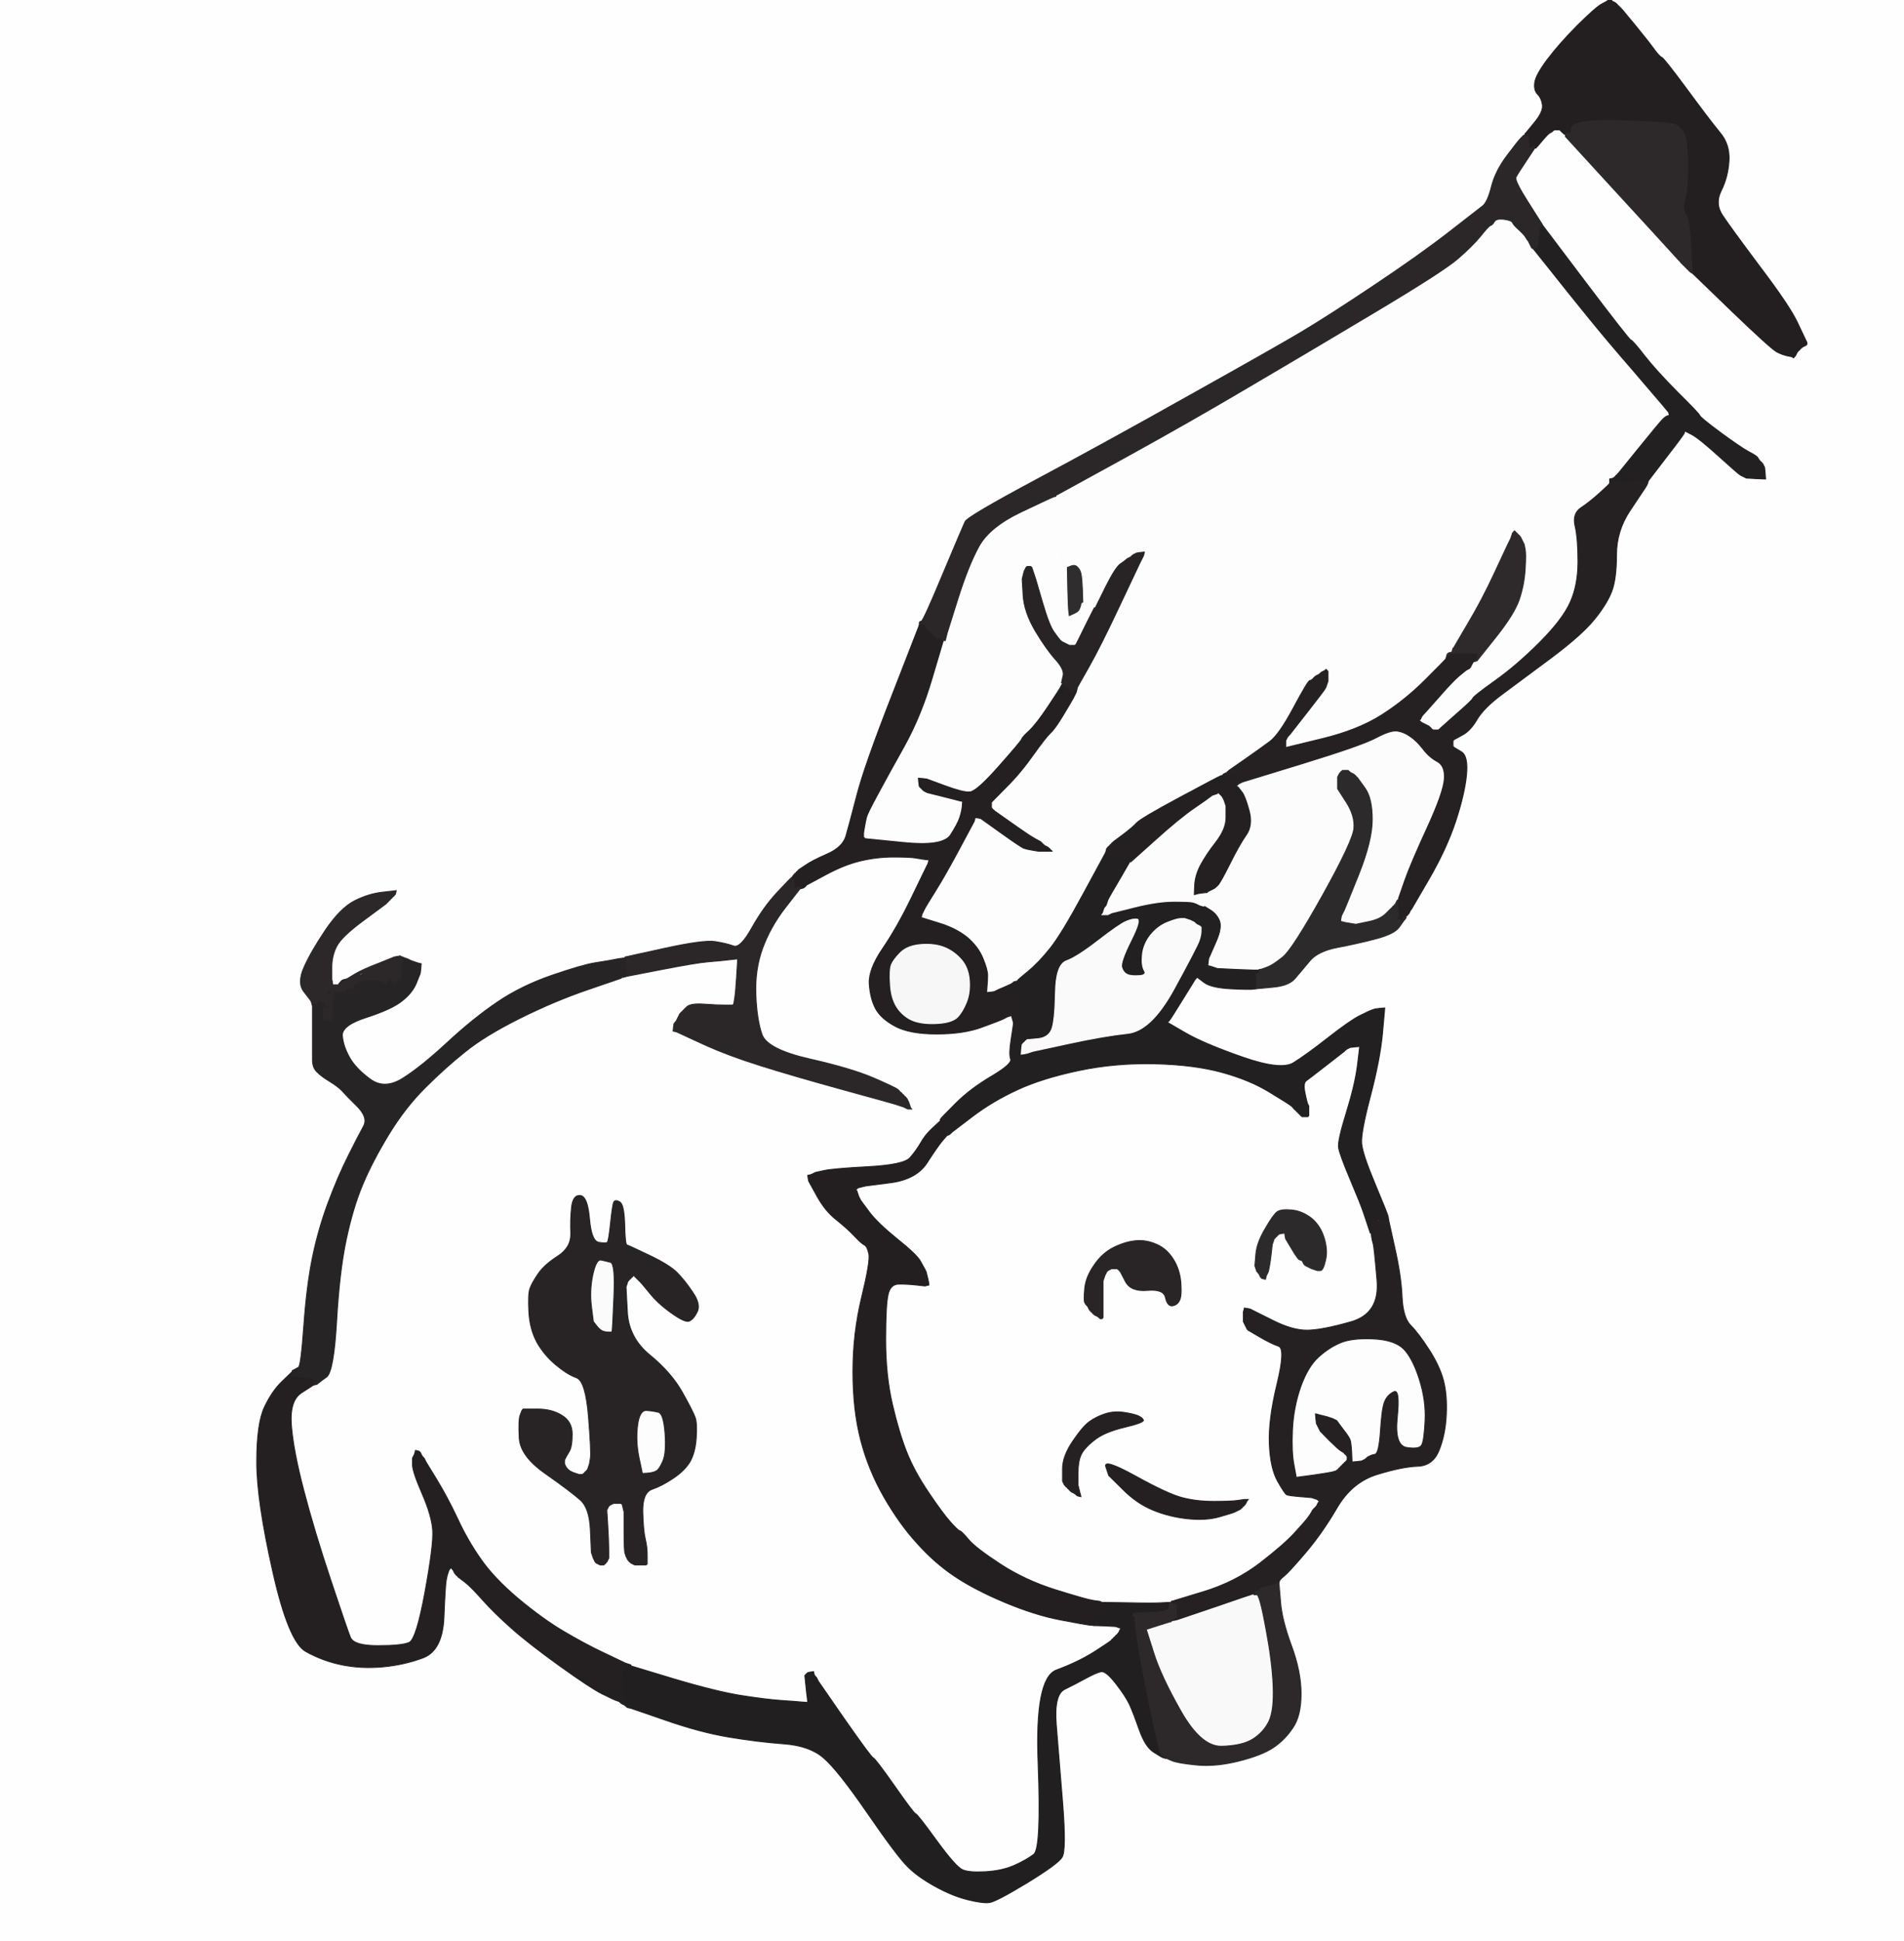 <!-- Created with clker.com Auto tracing tool http://www.clker.com) --> 
<svg 
   xmlns='http://www.w3.org/2000/svg'
   width='990'
   height='1009'>
<rect width="100%" height="100%" fill="#808080" stroke="none"/>
<path style='opacity:1;fill:#FEFEFE;fill-rule:evenodd;stroke:#FEFEFE;stroke-width:0.5px;stroke-linecap:butt;stroke-linejoin:miter;stroke-opacity:1;' d='M 0.0 504.5 L 0.0 0.0 L 418.0 0.0 L 836.0 0.0 L 836.0 0.2 Q 836.0 0.5 833.0 2.0 Q 830.0 3.5 820.2 13.2 Q 810.5 23.0 804.5 31.0 Q 798.5 39.0 798.0 43.0 Q 797.5 47.0 799.5 49.0 Q 801.5 51.0 802.0 54.5 Q 802.5 58.0 798.0 63.5 L 793.5 69.0 L 793.2 69.2 L 793.0 69.5 L 793.0 69.8 L 793.0 70.0 L 792.5 70.2 Q 792.0 70.5 790.8 71.8 Q 789.5 73.0 783.5 81.0 Q 777.5 89.0 775.5 97.0 Q 773.5 105.0 771.0 107.0 Q 768.5 109.0 753.0 121.0 Q 737.5 133.0 713.5 149.0 Q 689.5 165.0 676.0 173.0 Q 662.5 181.0 619.2 205.2 Q 576.0 229.5 539.5 249.0 Q 503.0 268.5 501.8 271.2 Q 500.5 274.0 489.8 299.0 L 479.0 324.0 L 478.5 324.2 Q 478.0 324.5 478.0 324.8 L 478.0 325.0 L 463.8 361.5 Q 449.5 398.0 445.5 413.5 Q 441.5 429.0 439.8 434.8 Q 438.0 440.5 430.0 444.0 Q 422.0 447.5 418.8 449.8 Q 415.5 452.0 415.2 452.2 L 415.0 452.5 L 414.8 452.8 L 414.5 453.0 L 414.2 453.2 L 414.0 453.5 L 413.8 453.8 L 413.5 454.0 L 413.2 454.2 L 413.0 454.5 L 412.8 454.8 L 412.5 455.0 L 412.2 455.5 L 412.0 456.0 L 411.8 456.0 Q 411.5 456.0 404.2 463.8 Q 397.0 471.5 391.0 482.2 Q 385.0 493.0 381.5 491.8 Q 378.0 490.5 372.0 489.5 Q 366.0 488.5 345.5 493.0 L 325.0 497.5 L 325.0 497.8 L 325.0 498.0 L 323.0 498.2 L 321.0 498.5 L 318.5 499.0 Q 316.0 499.5 309.5 500.5 Q 303.0 501.5 287.0 507.0 Q 271.0 512.5 258.5 521.0 Q 246.0 529.5 232.5 542.0 Q 219.0 554.5 209.5 560.5 Q 200.0 566.5 192.5 561.0 Q 185.0 555.5 181.8 549.8 Q 178.5 544.0 178.0 538.5 Q 177.5 533.0 190.8 528.8 Q 204.0 524.5 209.2 520.2 Q 214.5 516.0 216.5 511.0 L 218.5 506.0 L 218.8 503.5 L 219.0 501.0 L 218.0 500.8 L 217.0 500.5 L 215.5 500.0 L 214.0 499.5 L 213.0 499.0 Q 212.0 498.5 210.5 498.2 L 209.0 498.0 L 208.8 497.5 Q 208.5 497.0 208.2 497.0 L 208.0 497.0 L 206.5 497.2 L 205.0 497.5 L 196.8 500.8 Q 188.5 504.0 184.8 506.2 Q 181.0 508.5 180.5 508.8 L 180.0 509.0 L 179.8 509.0 Q 179.5 509.0 179.2 509.5 L 179.0 510.0 L 178.8 510.0 L 178.5 510.0 L 178.2 510.5 L 178.0 511.0 L 177.0 511.2 L 176.0 511.5 L 176.0 511.8 L 176.0 512.0 L 174.5 512.0 L 173.0 512.0 L 172.8 510.5 L 172.5 509.0 L 172.5 503.0 Q 172.5 497.0 175.0 492.0 Q 177.5 487.0 189.0 478.5 L 200.5 470.0 L 200.8 469.8 L 201.0 469.5 L 201.2 469.2 L 201.5 469.0 L 201.8 468.8 L 202.0 468.5 L 202.2 468.2 L 202.5 468.0 L 202.8 467.8 L 203.0 467.5 L 203.2 467.2 L 203.5 467.0 L 203.8 466.8 L 204.0 466.5 L 204.2 466.2 L 204.5 466.0 L 204.8 465.8 L 205.0 465.5 L 205.2 465.2 L 205.5 465.0 L 205.8 464.0 L 206.0 463.0 L 199.0 463.8 Q 192.0 464.5 184.5 468.2 Q 177.0 472.0 169.2 483.5 Q 161.5 495.0 158.0 503.0 Q 154.5 511.0 158.0 515.5 Q 161.5 520.0 161.8 520.5 L 162.0 521.0 L 162.2 522.0 L 162.5 523.0 L 162.5 535.0 Q 162.5 547.0 162.5 551.0 Q 162.5 555.0 164.8 557.2 Q 167.0 559.5 171.5 562.2 Q 176.0 565.0 178.0 567.2 Q 180.0 569.5 185.8 575.2 Q 191.5 581.0 189.0 585.5 Q 186.5 590.0 181.0 601.0 Q 175.5 612.0 170.5 625.5 Q 165.5 639.0 162.5 653.5 Q 159.5 668.0 158.0 689.0 Q 156.5 710.0 155.2 710.8 Q 154.0 711.5 153.0 712.0 L 152.0 712.5 L 152.0 712.8 L 152.0 713.0 L 146.8 718.0 Q 141.5 723.0 137.5 731.5 Q 133.5 740.0 133.5 760.0 Q 133.5 780.0 141.8 816.8 Q 150.0 853.5 159.0 858.5 Q 168.0 863.5 178.0 865.5 Q 188.0 867.5 199.0 866.5 Q 210.0 865.5 220.0 861.8 Q 230.0 858.0 230.8 841.0 Q 231.5 824.0 232.0 821.5 L 232.5 819.0 L 233.0 817.5 L 233.5 816.0 L 233.8 815.8 L 234.0 815.5 L 234.2 815.2 L 234.5 815.0 L 234.8 815.2 L 235.0 815.5 L 235.2 815.8 L 235.5 816.0 L 236.0 817.0 L 236.5 818.0 L 236.8 818.2 L 237.0 818.5 L 237.2 818.8 L 237.5 819.0 L 237.8 819.2 L 238.0 819.5 L 238.2 819.8 L 238.5 820.0 L 241.8 822.5 Q 245.0 825.0 251.0 831.8 Q 257.0 838.5 266.0 846.5 Q 275.0 854.5 291.0 866.0 Q 307.0 877.5 313.0 880.5 Q 319.0 883.5 320.5 884.0 L 322.0 884.5 L 322.2 884.8 L 322.5 885.0 L 322.8 885.2 L 323.0 885.5 L 324.0 886.0 L 325.0 886.5 L 326.0 886.8 L 327.0 887.0 L 327.0 887.2 Q 327.0 887.5 327.5 887.8 L 328.0 888.0 L 346.0 894.2 Q 364.0 900.5 379.0 903.0 Q 394.0 905.5 407.5 906.5 Q 421.0 907.5 428.2 913.8 Q 435.5 920.0 451.0 942.5 Q 466.5 965.0 471.8 970.2 Q 477.0 975.5 486.0 980.5 Q 495.0 985.5 503.0 987.5 Q 511.0 989.5 514.5 989.0 Q 518.0 988.5 534.0 978.8 Q 550.0 969.0 552.2 965.5 Q 554.5 962.0 552.5 937.0 Q 550.5 912.0 549.2 896.5 Q 548.0 881.0 553.5 878.2 Q 559.0 875.5 564.5 872.5 Q 570.0 869.5 572.5 869.0 Q 575.0 868.5 580.2 875.2 Q 585.5 882.0 587.5 886.5 Q 589.5 891.0 592.5 899.5 Q 595.5 908.0 599.8 910.8 Q 604.0 913.5 605.0 913.8 L 606.0 914.0 L 606.2 914.0 Q 606.5 914.0 609.2 915.2 Q 612.0 916.5 622.0 917.5 Q 632.0 918.5 644.0 915.5 Q 656.0 912.5 662.0 908.5 Q 668.0 904.5 672.2 898.2 Q 676.5 892.0 676.5 880.5 Q 676.5 869.0 671.5 855.5 Q 666.5 842.0 665.8 832.5 L 665.0 823.0 L 665.2 822.0 Q 665.5 821.0 667.8 819.2 Q 670.0 817.5 678.8 807.2 Q 687.5 797.0 695.2 783.8 Q 703.0 770.5 716.0 766.5 Q 729.0 762.5 737.0 762.2 Q 745.0 762.0 748.2 754.0 Q 751.5 746.0 752.0 735.5 Q 752.5 725.0 750.5 717.5 Q 748.5 710.0 743.0 701.5 Q 737.5 693.0 733.5 689.0 Q 729.5 685.0 729.0 674.0 Q 728.5 663.0 725.2 648.5 L 722.0 634.0 L 721.8 632.5 Q 721.5 631.0 715.0 615.5 Q 708.5 600.0 708.0 594.5 Q 707.5 589.0 712.5 570.0 Q 717.5 551.0 718.8 537.5 L 720.0 524.0 L 717.5 524.2 L 715.0 524.5 L 713.5 525.0 Q 712.0 525.5 707.0 528.0 Q 702.0 530.5 690.5 539.5 Q 679.0 548.5 672.5 552.5 Q 666.0 556.5 646.0 549.5 Q 626.0 542.5 616.5 537.0 L 607.0 531.5 L 607.2 531.2 L 607.5 531.0 L 607.8 530.8 L 608.0 530.5 L 608.2 530.2 Q 608.5 530.0 615.0 519.5 L 621.5 509.0 L 621.8 508.8 L 622.0 508.5 L 622.2 508.2 L 622.5 508.0 L 626.2 510.8 Q 630.0 513.5 640.0 514.0 Q 650.0 514.5 651.5 514.2 L 653.0 514.0 L 661.5 513.2 Q 670.0 512.5 673.2 508.8 Q 676.5 505.0 680.8 499.8 Q 685.0 494.5 695.5 492.5 Q 706.0 490.5 715.5 488.0 Q 725.0 485.5 727.5 482.0 Q 730.0 478.5 730.2 478.2 L 730.5 478.0 L 730.8 477.5 L 731.0 477.0 L 731.0 476.8 L 731.0 476.5 L 731.2 476.2 L 731.5 476.0 L 731.8 475.8 L 732.0 475.5 L 732.2 475.2 L 732.5 475.0 L 733.0 474.0 L 733.5 473.0 L 733.8 472.8 Q 734.0 472.5 743.0 457.0 Q 752.0 441.5 756.8 427.2 Q 761.5 413.0 762.5 403.0 Q 763.5 393.0 759.8 390.8 L 756.0 388.5 L 755.8 388.2 L 755.5 388.0 L 755.5 386.5 L 755.5 385.0 L 755.8 384.8 L 756.0 384.5 L 760.2 382.2 Q 764.5 380.0 768.0 374.0 Q 771.5 368.0 781.2 360.8 Q 791.0 353.5 806.8 341.8 Q 822.5 330.0 829.0 322.0 Q 835.5 314.0 838.0 307.5 Q 840.5 301.0 840.5 288.5 Q 840.5 276.0 847.5 265.5 Q 854.5 255.0 855.5 253.5 Q 856.5 252.0 856.8 251.0 L 857.0 250.0 L 866.2 238.0 Q 875.5 226.0 875.8 225.0 L 876.0 224.0 L 879.5 225.8 Q 883.0 227.5 893.5 237.0 Q 904.0 246.5 905.0 247.0 Q 906.0 247.5 907.0 248.0 L 908.0 248.5 L 913.0 248.8 L 918.0 249.0 L 917.8 246.0 L 917.5 243.0 L 917.0 242.0 L 916.5 241.0 L 916.2 240.8 L 916.0 240.5 L 915.8 240.2 L 915.5 240.0 L 915.2 239.8 L 915.0 239.5 L 914.8 239.2 Q 914.5 239.0 914.0 238.0 Q 913.5 237.0 909.2 234.8 Q 905.0 232.5 894.5 224.8 Q 884.0 217.0 883.8 216.0 Q 883.5 215.0 872.2 203.8 Q 861.0 192.5 855.0 184.8 Q 849.0 177.0 848.0 176.8 Q 847.0 176.5 824.5 146.8 L 802.0 117.0 L 801.8 116.5 Q 801.5 116.0 794.5 105.0 Q 787.5 94.0 788.2 92.2 Q 789.0 90.5 793.5 83.8 L 798.0 77.0 L 798.2 77.0 L 798.5 77.0 L 798.8 76.8 L 799.0 76.5 L 799.2 76.2 L 799.5 76.0 L 802.2 72.8 Q 805.0 69.5 806.0 69.0 L 807.0 68.5 L 807.2 68.2 L 807.5 68.0 L 807.8 67.8 L 808.0 67.5 L 809.5 67.5 L 811.0 67.5 L 812.0 68.5 Q 813.0 69.5 813.5 69.8 L 814.0 70.0 L 814.0 70.5 L 814.0 71.0 L 839.2 98.5 Q 864.5 126.0 869.0 131.0 Q 873.5 136.0 873.8 136.2 L 874.0 136.5 L 874.2 136.8 L 874.5 137.0 L 874.8 137.2 L 875.0 137.5 L 875.2 137.8 L 875.5 138.0 L 875.8 138.2 L 876.0 138.5 L 876.2 138.8 L 876.5 139.0 L 876.8 139.2 L 877.0 139.5 L 877.2 139.8 L 877.5 140.0 L 877.8 140.2 L 878.0 140.5 L 878.2 140.8 L 878.5 141.0 L 878.8 141.2 L 879.0 141.5 L 879.5 141.8 L 880.0 142.0 L 900.5 161.8 Q 921.0 181.5 924.0 183.0 Q 927.0 184.5 929.5 185.0 L 932.0 185.5 L 932.2 185.8 L 932.5 186.0 L 932.8 185.8 L 933.0 185.5 L 933.2 185.2 L 933.5 185.0 L 934.0 184.0 L 934.5 183.0 L 934.8 182.8 L 935.0 182.5 L 935.2 182.2 L 935.5 182.0 L 935.8 181.8 L 936.0 181.5 L 936.2 181.2 L 936.5 181.0 L 936.8 180.8 L 937.0 180.5 L 938.0 180.0 L 939.0 179.5 L 939.2 179.2 L 939.5 179.0 L 939.5 178.5 L 939.5 178.0 L 939.0 177.0 Q 938.5 176.0 934.5 167.5 Q 930.5 159.0 915.2 138.8 Q 900.0 118.5 895.8 112.2 Q 891.5 106.0 895.0 99.0 Q 898.5 92.0 899.0 83.5 Q 899.5 75.0 894.2 68.8 Q 889.0 62.5 877.0 46.2 Q 865.0 30.0 864.0 29.8 Q 863.0 29.5 860.2 25.8 Q 857.5 22.0 850.5 13.5 L 843.5 5.0 L 843.2 4.8 L 843.0 4.5 L 842.8 4.2 L 842.5 4.0 L 842.2 3.8 L 842.0 3.5 L 841.8 3.2 L 841.5 3.0 L 841.2 2.8 L 841.0 2.5 L 840.8 2.2 L 840.5 2.0 L 840.2 1.8 L 840.0 1.5 L 839.0 1.0 L 838.0 0.5 L 838.0 0.2 L 838.0 0.0 L 914.0 0.0 L 990.0 0.0 L 990.0 504.5 L 990.0 1009.0 L 495.0 1009.0 L 0.0 1009.0 L 0.0 504.5 z 
'/>
<path style='opacity:1;fill:#FEFEFE;fill-rule:evenodd;stroke:#FEFEFE;stroke-width:0.5px;stroke-linecap:butt;stroke-linejoin:miter;stroke-opacity:1;' d='M 476.0 446.0 L 479.0 446.5 L 481.0 446.8 L 483.0 447.0 L 482.8 448.0 L 482.5 449.0 L 482.0 450.0 L 481.5 451.0 L 474.0 466.5 Q 466.5 482.0 459.0 493.0 Q 451.5 504.0 452.0 511.5 Q 452.5 519.0 455.2 524.2 Q 458.0 529.5 465.5 533.5 Q 473.0 537.5 487.0 537.5 Q 501.0 537.5 510.5 534.0 Q 520.0 530.5 521.0 530.0 L 522.0 529.5 L 523.0 529.0 L 524.0 528.5 L 525.0 528.2 L 526.0 528.0 L 526.2 529.0 L 526.5 530.0 L 526.8 531.0 L 527.0 532.0 L 525.8 540.0 Q 524.5 548.0 525.5 550.5 Q 526.5 553.0 515.5 559.5 Q 504.5 566.0 497.0 573.5 Q 489.5 581.0 489.2 581.5 L 489.0 582.0 L 489.0 582.2 Q 489.0 582.5 488.8 582.8 Q 488.5 583.0 484.8 586.5 Q 481.0 590.0 478.8 594.0 Q 476.5 598.0 473.2 601.8 Q 470.0 605.5 451.5 606.5 Q 433.0 607.5 428.5 608.5 L 424.0 609.5 L 423.0 610.0 L 422.0 610.5 L 421.0 610.8 L 420.0 611.0 L 420.2 612.5 L 420.5 614.0 L 424.8 621.8 Q 429.0 629.5 435.0 634.2 Q 441.0 639.0 444.5 642.8 Q 448.0 646.5 449.5 647.2 Q 451.0 648.0 451.8 652.0 Q 452.5 656.0 448.0 674.5 Q 443.5 693.0 443.5 713.0 Q 443.5 733.0 447.5 748.5 Q 451.5 764.0 459.5 778.0 Q 467.5 792.0 476.8 802.2 Q 486.0 812.5 496.5 819.5 Q 507.0 826.5 522.5 833.0 Q 538.0 839.5 551.0 842.0 Q 564.0 844.5 566.5 844.8 L 569.0 845.0 L 574.5 845.2 L 580.0 845.5 L 581.5 846.0 L 583.0 846.5 L 582.8 846.8 L 582.5 847.0 L 582.0 848.0 L 581.5 849.0 L 581.2 849.2 L 581.0 849.5 L 580.8 849.8 L 580.5 850.0 L 580.2 850.2 L 580.0 850.5 L 579.8 850.8 L 579.5 851.0 L 579.2 851.2 L 579.0 851.5 L 578.8 851.8 L 578.5 852.0 L 578.2 852.2 L 578.0 852.5 L 577.8 852.8 L 577.5 853.0 L 577.2 853.2 Q 577.0 853.5 568.8 858.8 Q 560.5 864.0 549.2 868.2 Q 538.0 872.5 539.8 916.8 Q 541.5 961.0 537.5 964.0 Q 533.5 967.0 527.2 969.8 Q 521.0 972.5 512.5 973.0 Q 504.0 973.5 500.5 972.0 Q 497.0 970.5 487.0 956.8 Q 477.0 943.0 476.0 942.8 Q 475.0 942.5 465.0 928.2 Q 455.0 914.0 454.0 913.8 Q 453.0 913.5 439.2 893.8 L 425.5 874.0 L 425.0 873.0 L 424.5 872.0 L 424.2 871.8 L 424.0 871.5 L 423.8 871.2 L 423.5 871.0 L 423.2 870.0 L 423.0 869.0 L 421.5 869.2 L 420.0 869.5 L 419.8 869.8 L 419.5 870.0 L 419.2 870.2 L 419.0 870.5 L 418.8 870.8 L 418.5 871.0 L 419.0 876.0 Q 419.5 881.0 419.8 883.0 L 420.0 885.0 L 417.0 884.8 Q 414.0 884.5 406.5 884.0 Q 399.0 883.5 386.0 881.5 Q 373.0 879.5 350.5 872.8 L 328.0 866.0 L 328.0 865.8 L 328.0 865.5 L 326.5 865.0 L 325.0 864.5 L 324.0 864.0 Q 323.0 863.5 313.5 859.0 Q 304.0 854.5 293.0 848.0 Q 282.0 841.5 269.2 830.8 Q 256.5 820.0 249.8 810.2 Q 243.0 800.5 237.8 789.2 Q 232.5 778.0 227.0 769.0 L 221.5 760.0 L 221.0 759.0 L 220.5 758.0 L 220.2 757.8 L 220.0 757.5 L 219.8 757.2 L 219.5 757.0 L 219.0 756.0 L 218.5 755.0 L 218.2 754.8 L 218.0 754.5 L 217.0 754.2 L 216.0 754.0 L 215.8 755.0 L 215.5 756.0 L 215.0 757.0 L 214.5 758.0 L 214.5 761.5 Q 214.5 765.0 219.5 776.5 Q 224.5 788.0 225.0 795.5 Q 225.5 803.0 221.0 827.5 Q 216.5 852.0 212.8 853.8 Q 209.0 855.5 196.5 855.5 Q 184.0 855.5 182.2 851.2 Q 180.5 847.0 172.0 821.5 Q 163.5 796.0 158.0 775.0 Q 152.5 754.0 151.5 741.0 Q 150.5 728.0 156.8 724.0 L 163.0 720.0 L 164.0 719.8 L 165.0 719.5 L 165.2 719.2 L 165.5 719.0 L 165.8 718.8 Q 166.0 718.5 169.8 715.8 Q 173.5 713.0 175.0 687.0 Q 176.5 661.0 180.0 644.5 Q 183.5 628.0 188.5 616.0 Q 193.5 604.0 202.0 590.0 Q 210.5 576.0 221.0 565.5 Q 231.5 555.0 241.8 546.8 Q 252.0 538.5 270.0 529.5 Q 288.0 520.5 305.5 514.5 L 323.0 508.5 L 323.2 508.2 L 323.5 508.0 L 323.8 508.0 L 324.0 508.0 L 324.5 507.8 Q 325.0 507.5 325.0 507.2 L 325.0 507.0 L 343.5 503.8 Q 362.0 500.5 368.0 500.0 Q 374.0 499.5 378.5 499.0 L 383.0 498.5 L 383.2 498.2 L 383.5 498.0 L 383.5 499.0 L 383.5 500.0 L 383.0 508.0 Q 382.5 516.0 382.0 519.0 L 381.5 522.0 L 381.2 522.2 L 381.0 522.5 L 377.0 522.5 Q 373.0 522.5 366.0 522.0 Q 359.0 521.5 357.0 523.5 L 355.0 525.5 L 354.8 525.8 L 354.5 526.0 L 354.2 526.2 L 354.0 526.5 L 353.8 526.8 L 353.5 527.0 L 353.0 528.0 L 352.5 529.0 L 352.0 530.0 L 351.5 531.0 L 351.2 531.2 L 351.0 531.5 L 350.8 531.8 L 350.5 532.0 L 350.2 534.0 L 350.0 536.0 L 351.0 536.2 L 352.0 536.5 L 365.0 542.5 Q 378.0 548.5 395.5 554.0 Q 413.0 559.5 438.5 566.5 Q 464.0 573.5 465.5 574.0 L 467.0 574.5 L 468.5 575.0 L 470.0 575.5 L 471.0 576.0 L 472.0 576.5 L 473.0 576.5 L 474.0 576.5 L 473.8 576.2 L 473.5 576.0 L 473.0 574.5 L 472.5 573.0 L 472.0 572.0 L 471.5 571.0 L 471.2 570.8 L 471.0 570.5 L 470.8 570.2 L 470.5 570.0 L 470.2 569.8 L 470.0 569.5 L 469.8 569.2 L 469.5 569.0 L 469.2 568.8 L 469.0 568.5 L 468.8 568.2 L 468.5 568.0 L 468.2 567.8 Q 468.0 567.5 467.0 566.5 Q 466.0 565.5 454.5 560.5 Q 443.0 555.5 421.0 550.5 Q 399.0 545.5 396.2 537.8 Q 393.5 530.0 393.0 517.0 Q 392.5 504.0 396.5 493.0 Q 400.5 482.0 408.2 472.0 L 416.0 462.0 L 417.0 461.8 L 418.0 461.5 L 418.2 461.2 L 418.5 461.0 L 418.8 460.8 L 419.0 460.5 L 419.2 460.2 L 419.5 460.0 L 429.2 454.8 Q 439.0 449.5 447.5 447.5 Q 456.0 445.5 464.5 445.5 Q 473.0 445.5 476.0 446.0 z 
M 337.8 672.2 L 333.5 667.0 L 333.2 666.8 L 333.0 666.5 L 332.8 666.2 L 332.5 666.0 L 332.2 665.8 L 332.0 665.5 L 331.8 665.2 L 331.5 665.0 L 331.2 664.8 L 331.0 664.5 L 330.8 664.2 L 330.5 664.0 L 330.2 663.8 L 330.0 663.5 L 329.8 663.2 L 329.5 663.0 L 329.2 663.2 L 329.0 663.5 L 328.8 663.8 L 328.5 664.0 L 328.2 664.2 L 328.0 664.5 L 327.8 664.8 L 327.5 665.0 L 327.2 665.2 L 327.0 665.5 L 326.8 665.8 L 326.5 666.0 L 326.0 667.5 L 325.5 669.0 L 326.2 682.2 Q 327.0 695.5 338.0 704.5 Q 349.0 713.5 354.8 723.8 Q 360.5 734.0 361.5 737.0 Q 362.5 740.0 362.0 747.5 Q 361.5 755.0 358.8 759.8 Q 356.0 764.5 350.0 768.5 Q 344.0 772.5 339.0 774.2 Q 334.0 776.0 334.2 786.0 Q 334.5 796.0 335.5 800.0 Q 336.5 804.0 336.5 808.5 L 336.5 813.0 L 336.2 813.2 L 336.0 813.5 L 333.0 813.5 L 330.0 813.5 L 329.0 813.0 L 328.0 812.5 L 327.8 812.2 L 327.5 812.0 L 327.2 811.8 L 327.0 811.5 L 326.8 811.2 L 326.5 811.0 L 326.0 810.0 L 325.5 809.0 L 325.0 807.5 Q 324.5 806.0 324.5 796.0 L 324.5 786.0 L 324.0 784.0 L 323.5 782.0 L 323.2 781.8 L 323.0 781.5 L 321.0 781.5 L 319.0 781.5 L 318.0 782.0 L 317.0 782.5 L 316.8 782.8 L 316.5 783.0 L 316.0 784.0 L 315.5 785.0 L 316.0 793.0 Q 316.5 801.0 316.5 805.5 L 316.5 810.0 L 316.0 811.0 L 315.5 812.0 L 315.2 812.2 L 315.0 812.5 L 314.8 812.8 L 314.5 813.0 L 314.2 813.2 L 314.0 813.5 L 313.0 813.5 L 312.0 813.5 L 311.0 813.0 L 310.0 812.5 L 309.8 812.2 L 309.5 812.0 L 309.0 811.0 L 308.5 810.0 L 308.0 808.5 L 307.5 807.0 L 307.0 795.5 Q 306.5 784.0 301.8 779.8 Q 297.0 775.5 283.8 766.2 Q 270.5 757.0 270.0 747.5 Q 269.5 738.0 270.5 735.5 L 271.5 733.0 L 271.8 732.8 L 272.0 732.5 L 279.5 732.5 Q 287.0 732.5 292.2 735.8 Q 297.5 739.0 297.5 745.5 Q 297.5 752.0 296.0 754.5 Q 294.5 757.0 294.0 758.0 L 293.5 759.0 L 293.5 760.0 L 293.5 761.0 L 294.0 762.0 L 294.5 763.0 L 294.8 763.2 L 295.0 763.5 L 295.2 763.8 L 295.5 764.0 L 295.8 764.2 L 296.0 764.5 L 297.0 765.0 L 298.0 765.5 L 299.5 766.0 L 301.0 766.5 L 302.0 766.5 L 303.0 766.5 L 303.2 766.2 L 303.5 766.0 L 303.8 765.8 L 304.0 765.5 L 304.2 765.2 L 304.5 765.0 L 304.8 764.8 L 305.0 764.5 L 305.2 764.2 L 305.5 764.0 L 306.0 762.5 L 306.5 761.0 L 307.0 758.0 Q 307.5 755.0 306.0 736.5 Q 304.5 718.0 299.8 716.2 Q 295.0 714.5 289.0 709.5 Q 283.0 704.5 279.2 697.8 Q 275.5 691.0 275.0 682.0 Q 274.5 673.0 275.5 670.0 Q 276.5 667.0 279.8 662.2 Q 283.0 657.5 290.0 653.0 Q 297.0 648.5 296.8 641.2 Q 296.5 634.0 297.2 627.5 Q 298.0 621.0 301.8 621.5 Q 305.5 622.0 306.5 633.5 Q 307.5 645.0 311.2 645.8 Q 315.0 646.5 315.8 645.8 Q 316.5 645.0 317.5 635.5 Q 318.5 626.0 319.2 624.8 Q 320.0 623.5 322.2 624.8 Q 324.5 626.0 324.8 636.5 Q 325.0 647.0 326.0 647.2 Q 327.0 647.5 337.5 652.5 Q 348.0 657.5 352.0 661.5 Q 356.0 665.5 360.2 671.8 Q 364.5 678.0 362.5 682.0 Q 360.5 686.0 358.2 686.8 Q 356.0 687.5 349.0 682.5 Q 342.0 677.5 337.8 672.2 z 
'/>
<path style='opacity:1;fill:#FEFEFE;fill-rule:evenodd;stroke:#FEFEFE;stroke-width:0.5px;stroke-linecap:butt;stroke-linejoin:miter;stroke-opacity:1;' d='M 701.0 545.0 L 702.0 544.5 L 704.5 544.2 L 707.0 544.0 L 705.8 554.0 Q 704.5 564.0 700.0 578.5 Q 695.5 593.0 696.0 596.5 Q 696.5 600.0 702.0 613.0 Q 707.5 626.0 709.0 630.5 Q 710.5 635.0 711.0 636.5 L 711.5 638.0 L 712.0 639.5 L 712.5 641.0 L 712.8 641.0 L 713.0 641.0 L 713.2 643.0 Q 713.5 645.0 714.0 646.5 Q 714.5 648.0 716.0 665.5 Q 717.5 683.0 702.2 687.2 Q 687.0 691.5 679.5 691.5 Q 672.0 691.5 662.0 686.5 L 652.0 681.5 L 651.0 681.0 L 650.0 680.5 L 648.5 680.2 L 647.0 680.0 L 646.8 681.0 L 646.5 682.0 L 646.5 684.5 L 646.5 687.0 L 647.0 688.0 L 647.5 689.0 L 648.0 690.0 L 648.5 691.0 L 648.8 691.2 L 649.0 691.5 L 655.0 695.0 Q 661.0 698.5 664.8 699.8 Q 668.5 701.0 664.0 719.5 Q 659.5 738.0 660.0 750.5 Q 660.5 763.0 664.2 769.8 Q 668.0 776.5 669.0 777.0 Q 670.0 777.5 676.0 778.0 L 682.0 778.5 L 683.5 779.0 L 685.0 779.5 L 685.2 779.8 L 685.5 780.0 L 685.8 780.2 L 686.0 780.5 L 685.8 780.8 L 685.5 781.0 L 685.0 782.0 L 684.5 783.0 L 684.2 783.2 L 684.0 783.5 L 683.8 783.8 L 683.5 784.0 L 683.2 784.2 L 683.0 784.5 L 682.8 784.8 L 682.5 785.0 L 682.0 786.0 Q 681.5 787.0 680.0 789.0 Q 678.5 791.0 673.0 797.0 Q 667.5 803.0 654.8 812.8 Q 642.0 822.5 625.5 827.5 L 609.0 832.5 L 609.0 832.8 L 609.0 833.0 L 608.5 833.0 L 608.0 833.0 L 604.0 833.2 Q 600.0 833.5 586.5 833.2 L 573.0 833.0 L 572.5 832.8 L 572.0 832.5 L 568.5 832.0 Q 565.0 831.5 549.0 826.5 Q 533.0 821.5 520.0 813.0 Q 507.0 804.5 503.5 800.2 Q 500.0 796.0 499.0 795.8 Q 498.0 795.5 494.0 791.0 Q 490.0 786.5 482.8 775.8 Q 475.5 765.0 471.5 755.0 Q 467.5 745.0 464.0 730.0 Q 460.5 715.0 460.5 696.5 Q 460.5 678.0 461.8 672.8 Q 463.0 667.5 467.5 667.5 Q 472.0 667.5 476.5 668.0 L 481.0 668.5 L 482.0 668.2 L 483.0 668.0 L 482.8 666.5 L 482.5 665.0 L 482.0 663.0 L 481.5 661.0 L 481.0 660.0 Q 480.5 659.0 478.5 655.5 Q 476.5 652.0 466.2 643.8 Q 456.0 635.5 451.8 629.8 L 447.5 624.0 L 447.0 623.0 L 446.5 622.0 L 446.0 620.5 L 445.5 619.0 L 445.2 618.8 L 445.0 618.5 L 445.2 618.2 L 445.5 618.0 L 445.8 617.8 L 446.0 617.5 L 448.0 617.0 L 450.0 616.5 L 463.2 614.8 Q 476.5 613.0 482.0 604.5 Q 487.5 596.0 490.0 593.0 Q 492.5 590.0 492.8 590.0 L 493.0 590.0 L 493.5 589.8 L 494.0 589.5 L 494.2 589.2 L 494.5 589.0 L 494.8 588.8 L 495.0 588.5 L 505.5 580.5 Q 516.0 572.5 529.0 566.5 Q 542.0 560.5 561.0 556.5 Q 580.0 552.5 600.5 553.0 Q 621.0 553.5 635.5 557.5 Q 650.0 561.5 660.2 567.8 Q 670.5 574.0 671.8 575.2 Q 673.0 576.5 673.2 576.8 L 673.5 577.0 L 673.8 577.2 L 674.0 577.5 L 674.2 577.8 L 674.5 578.0 L 674.8 578.2 L 675.0 578.5 L 675.2 578.8 L 675.5 579.0 L 675.8 579.2 L 676.0 579.5 L 676.2 579.8 L 676.5 580.0 L 676.8 580.2 L 677.0 580.5 L 678.5 580.5 L 680.0 580.5 L 680.2 580.2 L 680.5 580.0 L 680.5 577.5 L 680.5 575.0 L 680.0 574.0 Q 679.5 573.0 678.5 568.0 Q 677.5 563.0 679.2 561.8 Q 681.0 560.5 690.0 553.5 L 699.0 546.5 L 699.2 546.2 L 699.5 546.0 L 699.8 545.8 L 700.0 545.5 L 701.0 545.0 z 
M 686.5 660.5 L 685.0 660.5 L 683.5 660.0 L 682.0 659.5 L 681.0 659.0 L 680.0 658.5 L 679.0 658.0 Q 678.0 657.5 677.5 656.2 Q 677.0 655.0 676.0 655.0 Q 675.0 655.0 671.8 649.5 L 668.5 644.0 L 668.2 642.5 L 668.0 641.0 L 666.5 641.2 L 665.0 641.5 L 664.8 641.8 L 664.5 642.0 L 664.2 642.2 L 664.0 642.5 L 663.8 642.8 L 663.5 643.0 L 663.2 643.2 L 663.0 643.5 L 662.8 643.8 L 662.5 644.0 L 662.0 645.5 L 661.5 647.0 L 661.0 651.5 Q 660.5 656.0 660.0 658.5 L 659.5 661.0 L 659.0 662.0 L 658.5 663.0 L 658.2 664.0 L 658.0 665.0 L 657.0 664.8 L 656.0 664.5 L 655.8 664.2 L 655.5 664.0 L 655.0 663.0 L 654.5 662.0 L 654.2 661.8 L 654.0 661.5 L 653.8 661.2 L 653.5 661.0 L 653.0 659.5 L 652.5 658.0 L 653.0 652.0 Q 653.5 646.0 657.8 638.8 Q 662.0 631.5 664.0 630.0 Q 666.0 628.5 671.5 629.0 Q 677.0 629.5 681.8 633.2 Q 686.5 637.0 688.5 643.5 Q 690.5 650.0 689.2 655.2 Q 688.0 660.5 686.5 660.5 z 
M 585.2 666.2 L 582.5 661.0 L 582.2 660.8 L 582.0 660.5 L 581.8 660.2 L 581.5 660.0 L 581.2 659.8 L 581.0 659.5 L 579.5 659.5 L 578.0 659.5 L 577.0 660.0 L 576.0 660.5 L 575.8 660.8 L 575.5 661.0 L 575.0 662.0 L 574.5 663.0 L 574.0 664.5 L 573.5 666.0 L 573.5 668.5 Q 573.5 671.0 573.5 678.0 L 573.5 685.0 L 573.2 685.2 L 573.0 685.5 L 572.5 685.5 L 572.0 685.5 L 571.8 685.2 L 571.5 685.0 L 571.2 684.8 L 571.0 684.5 L 570.0 684.0 L 569.0 683.5 L 568.8 683.2 L 568.5 683.0 L 568.2 682.8 L 568.0 682.5 L 567.8 682.2 L 567.5 682.0 L 567.2 681.8 L 567.0 681.5 L 566.8 681.2 L 566.5 681.0 L 566.0 680.0 L 565.5 679.0 L 565.2 678.8 L 565.0 678.5 L 564.8 678.2 L 564.5 678.0 L 564.0 677.0 Q 563.5 676.0 564.0 670.0 Q 564.5 664.0 568.8 657.8 Q 573.0 651.5 579.0 648.5 Q 585.0 645.5 590.5 645.0 Q 596.0 644.5 601.2 646.8 Q 606.5 649.0 610.0 654.5 Q 613.5 660.0 614.0 667.0 Q 614.5 674.0 613.2 676.2 Q 612.0 678.5 609.5 678.8 Q 607.0 679.0 606.0 674.5 Q 605.0 670.0 596.5 670.8 Q 588.0 671.5 585.2 666.2 z 
M 560.5 766.0 L 560.5 772.0 L 561.0 774.0 L 561.5 776.0 L 561.8 777.0 L 562.0 778.0 L 561.0 777.8 L 560.0 777.5 L 559.8 777.2 L 559.5 777.0 L 559.2 776.8 L 559.0 776.5 L 558.0 776.0 L 557.0 775.5 L 556.8 775.2 L 556.5 775.0 L 556.2 774.8 L 556.0 774.5 L 555.8 774.2 L 555.5 774.0 L 555.2 773.8 L 555.0 773.5 L 554.8 773.2 L 554.5 773.0 L 554.2 772.8 L 554.0 772.5 L 553.8 772.2 L 553.5 772.0 L 553.0 771.0 L 552.5 770.0 L 552.5 763.5 Q 552.5 757.0 557.8 749.2 Q 563.0 741.5 566.5 739.0 Q 570.0 736.5 574.5 735.0 Q 579.0 733.5 584.2 734.2 Q 589.5 735.0 591.8 736.0 Q 594.0 737.0 594.5 738.2 Q 595.0 739.5 584.5 742.0 Q 574.0 744.5 568.8 748.8 Q 563.5 753.0 562.0 756.5 Q 560.5 760.0 560.5 766.0 z 
M 643.5 780.0 L 647.0 779.5 L 648.0 779.5 L 649.0 779.5 L 648.8 779.8 L 648.5 780.0 L 648.0 781.0 L 647.5 782.0 L 647.2 782.2 L 647.0 782.5 L 646.8 782.8 L 646.5 783.0 L 646.2 783.2 L 646.0 783.5 L 645.8 783.8 L 645.5 784.0 L 645.2 784.2 L 645.0 784.5 L 644.0 785.0 L 643.0 785.5 L 642.0 786.0 Q 641.0 786.5 634.0 788.5 Q 627.0 790.5 617.5 789.5 Q 608.0 788.5 599.5 785.0 Q 591.0 781.5 583.8 774.2 L 576.5 767.0 L 575.0 762.5 Q 573.5 758.0 590.2 767.2 Q 607.0 776.5 614.5 778.5 Q 622.0 780.5 631.0 780.5 Q 640.0 780.5 643.5 780.0 z 
'/>
<path style='opacity:1;fill:#FDFDFD;fill-rule:evenodd;stroke:#FDFDFD;stroke-width:0.5px;stroke-linecap:butt;stroke-linejoin:miter;stroke-opacity:1;' d='M 794.2 124.8 L 794.5 125.0 L 795.0 126.0 L 795.5 127.0 L 796.0 128.0 L 796.5 129.0 L 796.8 129.0 L 797.0 129.0 L 805.8 140.0 Q 814.5 151.0 825.2 164.2 Q 836.0 177.5 848.8 192.2 Q 861.5 207.0 864.2 210.2 Q 867.0 213.5 867.2 213.8 L 867.5 214.0 L 867.8 215.0 L 868.0 216.0 L 867.0 216.2 Q 866.0 216.5 864.5 218.0 Q 863.0 219.5 852.2 232.8 L 841.5 246.0 L 841.2 246.2 L 841.0 246.5 L 840.8 246.8 L 840.5 247.0 L 840.2 247.2 L 840.0 247.5 L 839.8 247.8 L 839.5 248.0 L 839.2 248.2 L 839.0 248.5 L 838.8 248.8 Q 838.5 249.0 838.2 249.5 L 838.0 250.0 L 837.5 250.2 Q 837.0 250.5 837.0 250.8 L 837.0 251.0 L 836.8 251.5 Q 836.5 252.0 831.5 256.5 Q 826.5 261.0 822.0 264.0 Q 817.5 267.0 819.0 273.5 Q 820.5 280.0 820.5 292.0 Q 820.5 304.0 816.5 313.0 Q 812.5 322.0 800.5 334.0 Q 788.5 346.0 777.2 354.0 Q 766.0 362.0 765.8 363.0 Q 765.5 364.0 757.2 371.2 L 749.0 378.5 L 748.8 378.8 L 748.5 379.0 L 748.2 379.2 L 748.0 379.5 L 746.5 379.5 L 745.0 379.5 L 744.8 379.2 L 744.5 379.0 L 744.2 378.8 L 744.0 378.5 L 743.8 378.2 L 743.5 378.0 L 743.2 377.8 L 743.0 377.5 L 742.0 377.0 L 741.0 376.5 L 740.0 376.0 L 739.0 375.5 L 738.8 375.2 L 738.5 375.0 L 738.2 374.8 L 738.0 374.5 L 738.2 374.2 L 738.5 374.0 L 739.0 373.0 L 739.5 372.0 L 739.8 371.8 L 740.0 371.5 L 740.2 371.2 L 740.5 371.0 L 747.8 362.8 Q 755.0 354.5 758.5 351.5 Q 762.0 348.5 763.0 348.0 L 764.0 347.5 L 764.2 347.2 L 764.5 347.0 L 765.0 346.0 L 765.5 345.0 L 765.8 344.5 L 766.0 344.0 L 766.2 344.0 Q 766.5 344.0 766.8 343.5 L 767.0 343.0 L 767.2 343.0 Q 767.5 343.0 767.8 342.5 L 768.0 342.0 L 775.2 334.0 Q 782.5 326.0 786.5 319.0 Q 790.5 312.0 792.0 304.5 Q 793.5 297.0 793.5 292.5 Q 793.5 288.0 793.0 285.5 L 792.5 283.0 L 792.0 282.0 L 791.5 281.0 L 791.0 280.0 L 790.5 279.0 L 790.2 278.8 L 790.0 278.5 L 789.8 278.2 L 789.5 278.0 L 789.2 277.8 L 789.0 277.5 L 788.8 277.2 L 788.5 277.0 L 788.2 276.8 L 788.0 276.5 L 787.8 276.2 L 787.5 276.0 L 787.2 276.2 L 787.0 276.5 L 786.8 276.8 L 786.5 277.0 L 786.0 278.5 L 785.5 280.0 L 785.0 281.0 L 784.5 282.0 L 784.0 283.0 Q 783.5 284.0 777.0 298.0 Q 770.5 312.0 763.2 324.2 L 756.0 336.5 L 755.8 336.8 L 755.5 337.0 L 755.0 338.0 Q 754.5 339.0 754.2 339.5 L 754.0 340.0 L 753.5 340.2 Q 753.0 340.5 753.0 340.8 L 753.0 341.0 L 752.5 341.2 Q 752.0 341.5 752.0 341.8 L 752.0 342.0 L 751.8 342.5 Q 751.5 343.0 741.0 353.5 Q 730.5 364.0 718.2 371.8 Q 706.0 379.5 687.5 384.0 L 669.0 388.5 L 668.8 388.8 L 668.5 389.0 L 668.5 387.0 L 668.5 385.0 L 669.0 384.0 L 669.5 383.0 L 669.8 382.8 L 670.0 382.5 L 670.2 382.2 L 670.5 382.0 L 679.5 370.5 Q 688.5 359.0 689.0 358.0 L 689.5 357.0 L 690.0 355.5 L 690.5 354.0 L 690.5 351.5 L 690.5 349.0 L 690.2 348.8 L 690.0 348.5 L 689.8 348.2 L 689.5 348.0 L 689.2 348.2 L 689.0 348.5 L 688.0 349.0 L 687.0 349.5 L 686.8 349.8 L 686.5 350.0 L 686.2 350.2 L 686.0 350.5 L 685.0 351.0 L 684.0 351.5 L 683.8 351.8 L 683.5 352.0 L 683.2 352.2 L 683.0 352.5 L 682.8 352.8 L 682.5 353.0 L 682.2 353.2 L 682.0 353.5 L 681.0 353.8 Q 680.0 354.0 672.5 368.0 Q 665.0 382.0 660.2 385.5 Q 655.5 389.0 647.2 394.8 L 639.0 400.5 L 638.8 400.8 L 638.5 401.0 L 638.2 401.2 L 638.0 401.5 L 637.0 402.0 L 636.0 402.5 L 636.0 402.8 L 636.0 403.0 L 635.0 403.2 Q 634.0 403.5 613.5 414.5 Q 593.0 425.5 591.0 427.8 Q 589.0 430.0 584.0 433.8 L 579.0 437.5 L 578.8 437.8 L 578.5 438.0 L 578.2 438.2 L 578.0 438.5 L 577.8 438.8 L 577.5 439.0 L 577.2 439.2 L 577.0 439.5 L 576.8 439.8 L 576.5 440.0 L 576.2 440.2 L 576.0 440.5 L 575.8 440.8 L 575.5 441.0 L 575.2 442.0 L 575.0 443.0 L 563.5 464.2 Q 552.0 485.5 546.0 493.0 Q 540.0 500.5 534.5 505.0 Q 529.0 509.5 529.0 509.8 L 529.0 510.0 L 528.0 510.2 L 527.0 510.5 L 526.8 510.8 L 526.5 511.0 L 526.2 511.2 Q 526.0 511.5 522.5 513.0 L 519.0 514.5 L 518.0 515.0 L 517.0 515.5 L 515.0 515.8 L 513.0 516.0 L 513.2 513.0 Q 513.5 510.0 513.5 507.0 Q 513.5 504.0 511.0 498.0 Q 508.5 492.0 502.8 487.2 Q 497.0 482.5 488.0 479.8 L 479.0 477.0 L 479.2 476.0 L 479.5 475.0 L 480.0 474.0 L 480.5 473.0 L 481.0 472.0 Q 481.5 471.0 486.5 463.0 Q 491.5 455.0 499.0 441.0 L 506.5 427.0 L 506.8 426.0 L 507.0 425.0 L 508.5 425.2 L 510.0 425.5 L 520.5 433.0 Q 531.0 440.5 532.5 441.0 Q 534.0 441.5 537.0 442.0 L 540.0 442.5 L 543.5 442.5 L 547.0 442.5 L 546.8 442.2 L 546.5 442.0 L 546.2 441.8 L 546.0 441.5 L 545.8 441.2 L 545.5 441.0 L 545.2 440.8 L 545.0 440.5 L 544.0 440.0 L 543.0 439.5 L 542.8 439.2 L 542.5 439.0 L 542.2 438.8 L 542.0 438.5 L 541.8 438.2 L 541.5 438.0 L 541.2 437.8 L 541.0 437.5 L 540.0 437.0 Q 539.0 436.5 536.5 435.0 Q 534.0 433.5 525.5 427.5 L 517.0 421.5 L 516.8 421.2 L 516.5 421.0 L 516.2 420.8 L 516.0 420.5 L 515.8 420.2 L 515.5 420.0 L 515.5 418.5 L 515.5 417.0 L 515.8 416.8 L 516.0 416.5 L 523.2 409.2 Q 530.5 402.0 537.2 392.5 Q 544.0 383.0 546.2 381.0 Q 548.5 379.0 553.0 371.5 Q 557.5 364.0 558.0 363.0 L 558.5 362.0 L 559.0 361.0 L 559.5 360.0 L 559.8 359.0 L 560.0 358.0 L 560.0 357.8 Q 560.0 357.5 566.0 347.0 Q 572.0 336.5 582.2 314.8 L 592.5 293.0 L 593.0 292.0 L 593.5 291.0 L 594.0 290.0 L 594.5 289.0 L 594.8 288.0 L 595.0 287.0 L 593.0 287.2 L 591.0 287.5 L 590.0 288.0 L 589.0 288.5 L 588.8 288.8 L 588.5 289.0 L 588.2 289.2 L 588.0 289.5 L 587.0 290.0 L 586.0 290.5 L 585.8 290.8 L 585.5 291.0 L 585.2 291.2 Q 585.0 291.5 582.5 293.2 Q 580.0 295.0 575.2 304.5 L 570.5 314.0 L 570.0 315.0 L 569.5 316.0 L 569.2 316.0 L 569.0 316.0 L 568.8 314.0 L 568.5 312.0 L 568.2 312.2 L 568.0 312.5 L 567.8 312.8 L 567.5 313.0 L 567.2 313.2 L 567.0 313.5 L 566.8 313.8 L 566.5 314.0 L 566.2 313.8 L 566.0 313.5 L 565.0 313.5 L 564.0 313.5 L 563.0 313.8 L 562.0 314.0 L 562.2 313.0 Q 562.5 312.0 562.0 304.0 Q 561.5 296.0 560.2 294.8 Q 559.0 293.5 557.0 294.2 L 555.0 295.0 L 555.0 294.8 Q 555.0 294.5 554.0 294.0 Q 553.0 293.5 550.5 280.5 Q 548.0 267.5 548.0 264.8 Q 548.0 262.0 547.0 261.8 Q 546.0 261.5 547.5 259.8 L 549.0 258.0 L 549.2 258.0 Q 549.5 258.0 549.8 257.5 L 550.0 257.0 L 585.0 237.8 Q 620.0 218.5 649.2 201.2 Q 678.5 184.0 714.5 162.5 Q 750.5 141.0 758.0 134.5 Q 765.5 128.0 769.8 122.8 Q 774.0 117.5 775.0 117.2 Q 776.0 117.0 777.0 115.2 Q 778.0 113.5 782.0 114.0 Q 786.0 114.5 786.5 115.8 Q 787.0 117.0 789.8 119.5 Q 792.5 122.0 793.2 123.2 Q 794.0 124.5 794.2 124.8 z 
'/>
<path style='opacity:1;fill:#231F20;fill-rule:evenodd;stroke:#231F20;stroke-width:0.5px;stroke-linecap:butt;stroke-linejoin:miter;stroke-opacity:1;' d='M 836.0 0.2 L 836.0 0.0 L 837.0 0.0 L 838.0 0.0 L 838.0 0.2 L 838.0 0.5 L 839.0 1.0 L 840.0 1.5 L 840.2 1.8 L 840.5 2.0 L 840.8 2.2 L 841.0 2.5 L 841.2 2.8 L 841.5 3.0 L 841.8 3.2 L 842.0 3.5 L 842.2 3.8 L 842.5 4.0 L 842.8 4.2 L 843.0 4.5 L 843.2 4.8 L 843.5 5.0 L 850.5 13.5 Q 857.5 22.0 860.2 25.8 Q 863.0 29.5 864.0 29.8 Q 865.0 30.0 877.0 46.2 Q 889.0 62.5 894.2 68.8 Q 899.5 75.0 899.0 83.5 Q 898.5 92.0 895.0 99.0 Q 891.5 106.0 895.8 112.2 Q 900.0 118.5 915.2 138.8 Q 930.5 159.0 934.5 167.5 Q 938.5 176.0 939.0 177.0 L 939.5 178.0 L 939.5 178.5 L 939.5 179.0 L 939.2 179.2 L 939.0 179.5 L 938.0 180.0 L 937.0 180.5 L 936.8 180.8 L 936.5 181.0 L 936.2 181.2 L 936.0 181.5 L 935.8 181.8 L 935.5 182.0 L 935.2 182.2 L 935.0 182.5 L 934.8 182.8 L 934.5 183.0 L 934.0 184.0 L 933.5 185.0 L 933.2 185.2 L 933.0 185.5 L 932.8 185.8 L 932.5 186.0 L 932.2 185.8 L 932.0 185.5 L 929.5 185.0 Q 927.0 184.5 924.0 183.0 Q 921.0 181.5 900.5 161.8 L 880.0 142.0 L 879.8 139.5 L 879.5 137.0 L 879.0 126.0 Q 878.5 115.0 876.5 111.5 Q 874.5 108.0 876.0 103.5 Q 877.5 99.0 877.5 86.5 Q 877.5 74.0 875.8 70.0 Q 874.0 66.0 871.0 64.8 Q 868.0 63.5 843.0 62.8 Q 818.0 62.0 817.5 66.5 L 817.0 71.0 L 815.5 71.0 L 814.0 71.0 L 814.0 70.5 L 814.0 70.0 L 813.5 69.8 Q 813.0 69.5 812.0 68.5 L 811.0 67.5 L 809.5 67.5 L 808.0 67.5 L 807.8 67.8 L 807.5 68.0 L 807.2 68.2 L 807.0 68.5 L 806.0 69.0 Q 805.0 69.5 802.2 72.8 L 799.5 76.0 L 799.2 76.2 L 799.0 76.5 L 798.8 76.8 L 798.5 77.0 L 798.2 77.0 L 798.0 77.0 L 797.8 76.5 L 797.5 76.0 L 797.2 76.2 L 797.0 76.5 L 796.0 76.8 L 795.0 77.0 L 794.8 73.5 L 794.5 70.0 L 794.2 70.2 L 794.0 70.5 L 793.8 70.8 L 793.5 71.0 L 793.2 70.8 L 793.0 70.5 L 793.0 70.2 L 793.0 70.0 L 793.0 69.8 L 793.0 69.5 L 793.2 69.2 L 793.5 69.0 L 798.0 63.5 Q 802.5 58.0 802.0 54.5 Q 801.5 51.0 799.5 49.0 Q 797.5 47.0 798.0 43.0 Q 798.5 39.0 804.5 31.0 Q 810.5 23.0 820.2 13.2 Q 830.0 3.5 833.0 2.0 Q 836.0 0.5 836.0 0.2 z 
'/>
<path style='opacity:1;fill:#231F20;fill-rule:evenodd;stroke:#231F20;stroke-width:0.5px;stroke-linecap:butt;stroke-linejoin:miter;stroke-opacity:1;' d='M 489.0 582.2 L 489.0 582.0 L 491.8 582.5 Q 494.5 583.0 493.8 583.8 Q 493.0 584.5 492.5 585.8 Q 492.0 587.0 492.8 587.5 Q 493.5 588.0 493.2 589.0 L 493.0 590.0 L 492.8 590.0 Q 492.5 590.0 490.0 593.0 Q 487.5 596.0 482.0 604.5 Q 476.5 613.0 463.2 614.8 L 450.0 616.5 L 448.0 617.0 L 446.0 617.5 L 445.8 617.8 L 445.5 618.0 L 445.2 618.2 L 445.0 618.5 L 445.2 618.8 L 445.5 619.0 L 446.0 620.5 L 446.5 622.0 L 447.0 623.0 L 447.5 624.0 L 451.8 629.8 Q 456.0 635.5 466.2 643.8 Q 476.5 652.0 478.5 655.5 Q 480.5 659.0 481.0 660.0 L 481.5 661.0 L 482.0 663.0 L 482.5 665.0 L 482.8 666.5 L 483.0 668.0 L 482.0 668.2 L 481.0 668.5 L 476.5 668.0 Q 472.0 667.5 467.5 667.5 Q 463.0 667.5 461.8 672.8 Q 460.5 678.0 460.5 696.5 Q 460.5 715.0 464.0 730.0 Q 467.5 745.0 471.5 755.0 Q 475.5 765.0 482.8 775.8 Q 490.0 786.5 494.0 791.0 Q 498.0 795.5 499.0 795.8 Q 500.0 796.0 503.5 800.2 Q 507.0 804.5 520.0 813.0 Q 533.0 821.5 549.0 826.5 Q 565.0 831.5 568.5 832.0 L 572.0 832.5 L 572.5 832.8 L 573.0 833.0 L 573.0 833.2 L 573.0 833.5 L 573.2 833.8 L 573.5 834.0 L 573.8 834.2 L 574.0 834.5 L 573.8 834.8 L 573.5 835.0 L 573.0 836.0 L 572.5 837.0 L 572.0 839.0 L 571.5 841.0 L 571.2 842.5 L 571.0 844.0 L 570.0 844.2 L 569.0 844.5 L 569.0 844.8 L 569.0 845.0 L 566.5 844.8 Q 564.0 844.5 551.0 842.0 Q 538.0 839.5 522.5 833.0 Q 507.0 826.5 496.5 819.5 Q 486.0 812.5 476.8 802.2 Q 467.5 792.0 459.5 778.0 Q 451.5 764.0 447.5 748.5 Q 443.5 733.0 443.5 713.0 Q 443.5 693.0 448.0 674.5 Q 452.5 656.0 451.8 652.0 Q 451.0 648.0 449.5 647.2 Q 448.0 646.5 444.5 642.8 Q 441.0 639.0 435.0 634.2 Q 429.0 629.5 424.8 621.8 L 420.5 614.0 L 420.2 612.5 L 420.0 611.0 L 421.0 610.8 L 422.0 610.5 L 423.0 610.0 L 424.0 609.5 L 428.5 608.5 Q 433.0 607.5 451.5 606.5 Q 470.0 605.5 473.2 601.8 Q 476.5 598.0 478.8 594.0 Q 481.0 590.0 484.8 586.5 Q 488.5 583.0 488.8 582.8 Q 489.0 582.5 489.0 582.2 z 
M 489.2 584.2 Q 489.5 584.0 489.8 584.2 Q 490.0 584.5 489.5 584.5 L 489.0 584.5 L 489.2 584.2 z 
'/>
<path style='opacity:1;fill:#221F20;fill-rule:evenodd;stroke:#221F20;stroke-width:0.5px;stroke-linecap:butt;stroke-linejoin:miter;stroke-opacity:1;' d='M 573.0 833.2 L 573.0 833.0 L 586.5 833.2 Q 600.0 833.5 604.0 833.2 L 608.0 833.0 L 608.0 835.5 Q 608.0 838.0 599.0 838.2 L 590.0 838.5 L 589.8 838.8 L 589.5 839.0 L 589.2 839.2 L 589.0 839.5 L 589.2 839.8 L 589.5 840.0 L 589.8 840.2 L 590.0 840.5 L 591.2 850.8 Q 592.5 861.0 597.8 886.5 Q 603.0 912.0 604.2 912.5 Q 605.5 913.0 605.8 913.5 L 606.0 914.0 L 605.0 913.8 Q 604.0 913.5 599.8 910.8 Q 595.5 908.0 592.5 899.5 Q 589.5 891.0 587.5 886.5 Q 585.5 882.0 580.2 875.2 Q 575.0 868.5 572.5 869.0 Q 570.0 869.5 564.5 872.5 Q 559.0 875.5 553.5 878.2 Q 548.0 881.0 549.2 896.5 Q 550.5 912.0 552.5 937.0 Q 554.5 962.0 552.2 965.5 Q 550.0 969.0 534.0 978.8 Q 518.0 988.5 514.5 989.0 Q 511.0 989.5 503.0 987.5 Q 495.0 985.5 486.0 980.5 Q 477.0 975.5 471.8 970.2 Q 466.5 965.0 451.0 942.5 Q 435.5 920.0 428.2 913.8 Q 421.0 907.5 407.5 906.5 Q 394.0 905.5 379.0 903.0 Q 364.0 900.5 346.0 894.2 L 328.0 888.0 L 327.8 887.5 Q 327.5 887.0 327.2 887.0 L 327.0 887.0 L 326.8 886.5 Q 326.5 886.0 326.2 885.8 L 326.0 885.5 L 325.8 885.2 L 325.5 885.0 L 325.2 884.8 L 325.0 884.5 L 324.8 884.2 L 324.5 884.0 L 324.0 879.5 Q 323.5 875.0 323.5 870.5 L 323.5 866.0 L 323.8 866.2 L 324.0 866.5 L 326.0 866.5 L 328.0 866.5 L 328.0 866.2 L 328.0 866.0 L 350.5 872.8 Q 373.0 879.5 386.0 881.5 Q 399.0 883.5 406.5 884.0 Q 414.0 884.5 417.0 884.8 L 420.0 885.0 L 419.8 883.0 Q 419.5 881.0 419.0 876.0 L 418.5 871.0 L 418.8 870.8 L 419.0 870.5 L 419.2 870.2 L 419.5 870.0 L 419.8 869.8 L 420.0 869.5 L 421.5 869.2 L 423.0 869.0 L 423.2 870.0 L 423.5 871.0 L 423.8 871.2 L 424.0 871.5 L 424.2 871.8 L 424.5 872.0 L 425.0 873.0 L 425.5 874.0 L 439.2 893.8 Q 453.0 913.5 454.0 913.8 Q 455.0 914.0 465.0 928.2 Q 475.0 942.5 476.0 942.8 Q 477.0 943.0 487.0 956.8 Q 497.0 970.5 500.5 972.0 Q 504.0 973.5 512.5 973.0 Q 521.0 972.5 527.2 969.8 Q 533.5 967.0 537.5 964.0 Q 541.5 961.0 539.8 916.8 Q 538.0 872.5 549.2 868.2 Q 560.5 864.0 568.8 858.8 Q 577.0 853.5 577.2 853.2 L 577.5 853.0 L 577.8 852.8 L 578.0 852.5 L 578.2 852.2 L 578.5 852.0 L 578.8 851.8 L 579.0 851.5 L 579.2 851.2 L 579.5 851.0 L 579.8 850.8 L 580.0 850.5 L 580.2 850.2 L 580.5 850.0 L 580.8 849.8 L 581.0 849.5 L 581.2 849.2 L 581.5 849.0 L 582.0 848.0 L 582.5 847.0 L 582.8 846.8 L 583.0 846.5 L 581.5 846.0 L 580.0 845.5 L 574.5 845.2 L 569.0 845.0 L 569.0 844.8 L 569.0 844.5 L 570.0 844.2 L 571.0 844.0 L 571.2 842.5 L 571.5 841.0 L 572.0 839.0 L 572.5 837.0 L 573.0 836.0 L 573.5 835.0 L 573.8 834.8 L 574.0 834.5 L 573.8 834.2 L 573.5 834.0 L 573.2 833.8 L 573.0 833.5 L 573.0 833.2 z 
'/>
<path style='opacity:1;fill:#2D292A;fill-rule:evenodd;stroke:#2D292A;stroke-width:0.5px;stroke-linecap:butt;stroke-linejoin:miter;stroke-opacity:1;' d='M 879.0 126.0 L 879.5 137.0 L 879.8 139.5 L 880.0 142.0 L 879.5 141.8 L 879.0 141.5 L 878.8 141.2 L 878.5 141.0 L 878.2 140.8 L 878.0 140.5 L 877.8 140.2 L 877.5 140.0 L 877.2 139.8 L 877.0 139.5 L 876.8 139.2 L 876.5 139.0 L 876.2 138.8 L 876.0 138.5 L 875.8 138.2 L 875.5 138.0 L 875.2 137.8 L 875.0 137.5 L 874.8 137.2 L 874.5 137.0 L 874.2 136.8 L 874.0 136.5 L 873.8 136.2 Q 873.5 136.0 869.0 131.0 Q 864.5 126.0 839.2 98.5 L 814.0 71.0 L 814.0 70.5 L 814.0 70.0 L 814.0 69.8 L 814.0 69.5 L 815.0 69.2 Q 816.0 69.0 816.2 70.0 Q 816.5 71.0 817.2 66.5 Q 818.0 62.0 843.0 62.8 Q 868.0 63.5 871.0 64.8 Q 874.0 66.0 875.8 70.0 Q 877.5 74.0 877.5 86.5 Q 877.5 99.0 876.0 103.5 Q 874.5 108.0 876.5 111.5 Q 878.5 115.0 879.0 126.0 z 
'/>
<path style='opacity:1;fill:#FCFCFC;fill-rule:evenodd;stroke:#FCFCFC;stroke-width:0.5px;stroke-linecap:butt;stroke-linejoin:miter;stroke-opacity:1;' d='M 727.2 467.0 L 727.0 468.0 L 726.8 468.0 L 726.5 468.0 L 726.0 469.0 L 725.5 470.0 L 725.2 470.2 L 725.0 470.5 L 724.8 470.8 L 724.5 471.0 L 724.2 471.2 L 724.0 471.5 L 723.8 471.8 Q 723.5 472.0 720.5 475.0 Q 717.5 478.0 711.2 479.2 L 705.0 480.5 L 702.0 480.0 L 699.0 479.5 L 698.0 479.2 L 697.0 479.0 L 697.2 477.5 L 697.5 476.0 L 698.0 475.0 L 698.5 474.0 L 699.0 473.0 Q 699.5 472.0 706.5 454.5 Q 713.5 437.0 713.5 426.0 Q 713.5 415.0 709.8 409.8 L 706.0 404.5 L 705.8 404.2 L 705.5 404.0 L 705.2 403.8 L 705.0 403.5 L 704.8 403.2 L 704.5 403.0 L 704.2 402.8 L 704.0 402.5 L 703.0 402.0 L 702.0 401.5 L 701.8 401.2 L 701.5 401.0 L 701.2 400.8 L 701.0 400.5 L 699.5 400.5 L 698.0 400.5 L 697.8 400.8 L 697.5 401.0 L 697.2 401.2 L 697.0 401.5 L 696.8 401.8 L 696.5 402.0 L 696.0 403.0 L 695.5 404.0 L 695.5 407.0 L 695.5 410.0 L 700.0 417.0 Q 704.5 424.0 704.0 430.5 Q 703.5 437.0 687.8 465.2 Q 672.0 493.5 667.0 497.5 Q 662.0 501.5 659.5 502.5 Q 657.0 503.5 656.0 503.8 L 655.0 504.0 L 654.5 504.2 Q 654.0 504.5 643.5 504.0 L 633.0 503.5 L 631.5 503.0 L 630.0 502.5 L 629.0 502.2 L 628.0 502.0 L 628.2 500.0 L 628.5 498.0 L 629.0 497.0 Q 629.5 496.0 632.5 489.0 Q 635.5 482.0 634.0 478.5 Q 632.5 475.0 629.2 473.0 L 626.0 471.0 L 625.8 470.5 Q 625.5 470.0 625.2 470.0 L 625.0 470.0 L 625.2 468.0 L 625.5 466.0 L 625.8 465.8 L 626.0 465.5 L 626.2 465.2 L 626.5 465.0 L 626.8 464.5 L 627.0 464.0 L 627.2 464.0 L 627.5 464.0 L 627.8 463.8 L 628.0 463.5 L 629.0 463.0 L 630.0 462.5 L 631.0 462.0 Q 632.0 461.5 633.2 460.2 Q 634.5 459.0 639.5 449.0 Q 644.5 439.0 648.0 434.0 Q 651.5 429.0 649.5 421.5 Q 647.5 414.0 645.8 411.8 L 644.0 409.5 L 643.8 409.2 L 643.5 409.0 L 643.2 409.0 L 643.0 409.0 L 643.0 408.8 L 643.0 408.5 L 643.2 408.2 L 643.5 408.0 L 643.8 407.8 L 644.0 407.5 L 645.0 407.0 L 646.0 406.5 L 677.0 397.0 Q 708.0 387.5 715.5 383.5 Q 723.0 379.5 726.5 380.0 Q 730.0 380.5 733.2 382.8 Q 736.5 385.0 739.8 389.2 Q 743.0 393.5 747.2 395.8 Q 751.5 398.0 751.0 405.0 Q 750.5 412.0 742.0 430.5 Q 733.5 449.0 730.5 457.5 Q 727.5 466.0 727.2 467.0 z 
'/>
<path style='opacity:1;fill:#242021;fill-rule:evenodd;stroke:#242021;stroke-width:0.5px;stroke-linecap:butt;stroke-linejoin:miter;stroke-opacity:1;' d='M 478.8 324.5 L 479.0 324.0 L 480.0 324.0 Q 481.0 324.0 481.2 325.0 L 481.5 326.0 L 481.8 326.2 L 482.0 326.5 L 482.2 326.8 L 482.5 327.0 L 482.8 327.2 L 483.0 327.5 L 483.2 327.8 L 483.5 328.0 L 483.8 328.2 L 484.0 328.5 L 484.2 328.8 L 484.5 329.0 L 484.8 329.2 L 485.0 329.5 L 485.2 329.8 L 485.5 330.0 L 485.8 330.2 L 486.0 330.5 L 486.2 330.8 L 486.5 331.0 L 486.8 331.2 L 487.0 331.5 L 487.2 331.8 L 487.5 332.0 L 487.8 331.8 L 488.0 331.5 L 488.2 331.2 L 488.5 331.0 L 488.8 331.2 L 489.0 331.5 L 489.2 331.8 L 489.5 332.0 L 489.8 332.2 L 490.0 332.5 L 490.5 332.8 L 491.0 333.0 L 485.2 352.5 Q 479.5 372.0 470.8 387.8 Q 462.0 403.5 456.8 413.2 Q 451.5 423.0 451.0 425.0 Q 450.5 427.0 450.0 430.0 L 449.5 433.0 L 449.5 434.0 L 449.5 435.0 L 449.8 435.2 L 450.0 435.5 L 470.0 437.5 Q 490.0 439.5 493.8 433.8 Q 497.5 428.0 498.5 425.0 Q 499.5 422.0 499.8 419.5 L 500.0 417.0 L 499.0 416.8 Q 498.0 416.5 490.0 414.5 L 482.0 412.5 L 481.0 412.0 L 480.0 411.5 L 479.8 411.2 L 479.5 411.0 L 479.2 410.8 L 479.0 410.5 L 478.8 410.2 L 478.5 410.0 L 478.2 409.8 L 478.0 409.5 L 477.8 409.2 L 477.5 409.0 L 477.2 406.5 L 477.0 404.0 L 479.5 404.2 L 482.0 404.5 L 491.5 408.0 Q 501.0 411.5 504.2 411.2 Q 507.5 411.0 519.0 398.0 Q 530.5 385.0 530.8 384.0 Q 531.0 383.0 534.8 379.5 Q 538.5 376.0 544.5 367.0 Q 550.5 358.0 551.0 357.0 L 551.5 356.0 L 551.8 355.5 L 552.0 355.0 L 552.2 355.0 L 552.5 355.0 L 552.8 355.2 L 553.0 355.5 L 553.2 355.8 L 553.5 356.0 L 553.8 356.2 L 554.0 356.5 L 555.0 356.8 L 556.0 357.0 L 556.2 358.0 L 556.5 359.0 L 556.8 359.2 L 557.0 359.5 L 557.2 359.8 L 557.5 360.0 L 557.8 359.8 L 558.0 359.5 L 558.2 359.2 L 558.5 359.0 L 558.8 358.8 L 559.0 358.5 L 559.5 358.2 L 560.0 358.0 L 559.8 359.0 L 559.5 360.0 L 559.0 361.0 L 558.5 362.0 L 558.0 363.0 Q 557.5 364.0 553.0 371.5 Q 548.5 379.0 546.2 381.0 Q 544.0 383.0 537.2 392.5 Q 530.5 402.0 523.2 409.2 L 516.0 416.5 L 515.8 416.8 L 515.5 417.0 L 515.5 418.5 L 515.5 420.0 L 515.8 420.2 L 516.0 420.5 L 516.2 420.8 L 516.5 421.0 L 516.8 421.2 L 517.0 421.5 L 525.5 427.5 Q 534.0 433.5 536.5 435.0 Q 539.0 436.5 540.0 437.0 L 541.0 437.5 L 541.2 437.8 L 541.5 438.0 L 541.8 438.2 L 542.0 438.5 L 542.2 438.8 L 542.5 439.0 L 542.8 439.2 L 543.0 439.5 L 544.0 440.0 L 545.0 440.5 L 545.2 440.8 L 545.5 441.0 L 545.8 441.2 L 546.0 441.5 L 546.2 441.8 L 546.5 442.0 L 546.8 442.2 L 547.0 442.5 L 543.5 442.5 L 540.0 442.5 L 537.0 442.0 Q 534.0 441.5 532.5 441.0 Q 531.0 440.5 520.5 433.0 L 510.0 425.5 L 508.5 425.2 L 507.0 425.0 L 506.8 426.0 L 506.5 427.0 L 499.0 441.0 Q 491.5 455.0 486.5 463.0 Q 481.5 471.0 481.0 472.0 L 480.5 473.0 L 480.0 474.0 L 479.5 475.0 L 479.2 476.0 L 479.0 477.0 L 488.0 479.8 Q 497.0 482.5 502.8 487.2 Q 508.5 492.0 511.0 498.0 Q 513.5 504.0 513.5 507.0 Q 513.5 510.0 513.2 513.0 L 513.0 516.0 L 515.0 515.8 L 517.0 515.5 L 518.0 515.0 L 519.0 514.5 L 522.5 513.0 Q 526.0 511.5 526.2 511.2 L 526.5 511.0 L 526.8 510.8 L 527.0 510.5 L 528.0 510.2 L 529.0 510.0 L 529.0 510.2 L 529.0 510.5 L 529.2 510.8 L 529.5 511.0 L 529.8 511.2 L 530.0 511.5 L 530.2 511.8 L 530.5 512.0 L 530.5 512.5 L 530.5 513.0 L 530.0 523.5 L 529.5 534.0 L 529.0 532.5 Q 528.5 531.0 527.8 531.5 L 527.0 532.0 L 526.8 531.0 L 526.5 530.0 L 526.2 529.0 L 526.0 528.0 L 525.0 528.2 L 524.0 528.5 L 523.0 529.0 L 522.0 529.5 L 521.0 530.0 Q 520.0 530.5 510.5 534.0 Q 501.0 537.5 487.0 537.5 Q 473.0 537.5 465.5 533.5 Q 458.0 529.5 455.2 524.2 Q 452.5 519.0 452.0 511.5 Q 451.5 504.0 459.0 493.0 Q 466.5 482.0 474.0 466.5 L 481.5 451.0 L 482.0 450.0 L 482.5 449.0 L 482.8 448.0 L 483.0 447.0 L 481.0 446.8 L 479.0 446.5 L 476.0 446.0 Q 473.0 445.5 464.5 445.5 Q 456.0 445.5 447.5 447.5 Q 439.0 449.5 429.2 454.8 L 419.5 460.0 L 419.2 460.2 L 419.0 460.5 L 418.8 460.8 L 418.5 461.0 L 418.2 461.2 L 418.0 461.5 L 417.0 461.8 L 416.0 462.0 L 415.8 461.5 L 415.5 461.0 L 415.2 461.2 L 415.0 461.5 L 414.0 461.8 L 413.0 462.0 L 412.8 459.5 L 412.5 457.0 L 412.2 456.8 L 412.0 456.5 L 412.0 456.2 L 412.0 456.0 L 412.2 455.5 L 412.5 455.0 L 412.8 454.8 L 413.0 454.5 L 413.2 454.2 L 413.5 454.0 L 413.8 453.8 L 414.0 453.5 L 414.2 453.2 L 414.5 453.0 L 414.8 452.8 L 415.0 452.5 L 415.2 452.2 Q 415.5 452.0 418.8 449.8 Q 422.0 447.5 430.0 444.0 Q 438.0 440.5 439.8 434.8 Q 441.5 429.0 445.5 413.5 Q 449.5 398.0 463.8 361.5 L 478.0 325.0 L 478.2 325.0 Q 478.5 325.0 478.8 324.5 z 
M 479.0 491.0 Q 486.0 490.5 491.0 492.5 Q 496.0 494.5 499.8 498.8 Q 503.5 503.0 504.0 509.5 Q 504.5 516.0 502.5 521.0 Q 500.5 526.0 497.8 528.8 Q 495.0 531.5 488.0 532.0 Q 481.0 532.5 476.0 531.0 Q 471.0 529.5 467.2 524.8 Q 463.5 520.0 463.0 512.0 Q 462.5 504.0 463.5 501.5 Q 464.5 499.0 468.2 495.2 Q 472.0 491.5 479.0 491.0 z 
'/>
<path style='opacity:1;fill:#FDFDFD;fill-rule:evenodd;stroke:#FDFDFD;stroke-width:0.5px;stroke-linecap:butt;stroke-linejoin:miter;stroke-opacity:1;' d='M 715.0 756.0 L 713.0 756.5 L 712.0 757.0 L 711.0 757.5 L 710.8 757.8 L 710.5 758.0 L 710.2 758.2 L 710.0 758.5 L 709.0 759.0 L 708.0 759.5 L 705.5 759.8 L 703.0 760.0 L 702.8 755.0 Q 702.5 750.0 702.0 748.5 Q 701.5 747.0 698.2 742.8 L 695.0 738.5 L 694.0 738.0 L 693.0 737.5 L 691.5 737.0 L 690.0 736.5 L 688.0 736.0 L 686.0 735.5 L 685.0 735.2 L 684.0 735.0 L 684.2 737.5 L 684.5 740.0 L 685.0 741.0 L 685.5 742.0 L 686.0 743.0 L 686.5 744.0 L 691.2 748.8 Q 696.0 753.5 697.2 754.2 Q 698.5 755.0 698.8 755.2 L 699.0 755.5 L 699.2 755.8 L 699.5 756.0 L 699.8 756.2 L 700.0 756.5 L 700.2 756.8 L 700.5 757.0 L 700.5 758.0 L 700.5 759.0 L 700.2 759.2 L 700.0 759.5 L 699.8 759.8 L 699.5 760.0 L 699.2 760.2 L 699.0 760.5 L 698.8 760.8 L 698.5 761.0 L 698.2 761.2 L 698.0 761.5 L 697.8 761.8 L 697.5 762.0 L 697.2 762.2 L 697.0 762.5 L 696.8 762.8 L 696.5 763.0 L 696.2 763.2 L 696.0 763.5 L 695.8 763.8 L 695.5 764.0 L 695.2 764.2 L 695.0 764.5 L 693.5 765.0 Q 692.0 765.5 683.0 766.8 L 674.0 768.0 L 672.8 761.5 Q 671.5 755.0 672.0 743.5 Q 672.5 732.0 676.2 721.2 Q 680.0 710.5 685.5 705.5 Q 691.0 700.5 697.0 698.0 Q 703.0 695.5 714.0 696.0 Q 725.0 696.5 729.8 701.2 Q 734.5 706.0 738.0 717.0 Q 741.5 728.0 741.0 738.5 Q 740.5 749.0 739.2 751.2 Q 738.0 753.5 731.5 752.5 Q 725.0 751.5 726.5 736.8 Q 728.0 722.0 724.8 723.5 Q 721.5 725.0 720.0 728.5 Q 718.5 732.0 717.8 743.8 Q 717.0 755.5 715.0 756.0 z 
'/>
<path style='opacity:1;fill:#232021;fill-rule:evenodd;stroke:#232021;stroke-width:0.5px;stroke-linecap:butt;stroke-linejoin:miter;stroke-opacity:1;' d='M 576.0 442.8 L 577.0 442.5 L 577.2 442.2 L 577.5 442.0 L 577.8 443.5 L 578.0 445.0 L 582.8 445.0 Q 587.5 445.0 587.8 446.5 L 588.0 448.0 L 582.8 457.0 Q 577.5 466.0 577.0 467.0 L 576.5 468.0 L 576.0 469.5 L 575.5 471.0 L 575.2 471.2 L 575.0 471.5 L 574.8 471.8 L 574.5 472.0 L 574.0 473.5 L 573.5 475.0 L 573.2 475.2 L 573.0 475.5 L 574.5 475.5 L 576.0 475.5 L 577.0 475.0 L 578.0 474.5 L 590.0 471.5 Q 602.0 468.5 610.5 468.5 Q 619.0 468.5 620.5 469.0 L 622.0 469.5 L 623.5 469.8 L 625.0 470.0 L 625.0 470.2 Q 625.0 470.5 625.5 470.8 L 626.0 471.0 L 629.2 473.0 Q 632.5 475.0 634.0 478.5 Q 635.5 482.0 632.5 489.0 Q 629.5 496.0 629.0 497.0 L 628.5 498.0 L 628.2 500.0 L 628.0 502.0 L 629.0 502.2 L 630.0 502.5 L 631.5 503.0 L 633.0 503.5 L 643.5 504.0 Q 654.0 504.5 654.5 504.2 L 655.0 504.0 L 655.0 505.0 L 655.0 506.0 L 654.0 506.2 L 653.0 506.5 L 653.2 506.8 L 653.5 507.0 L 653.5 510.0 L 653.5 513.0 L 653.2 513.2 L 653.0 513.5 L 653.0 513.8 L 653.0 514.0 L 651.5 514.2 Q 650.0 514.5 640.0 514.0 Q 630.0 513.5 626.2 510.8 L 622.5 508.0 L 622.2 508.2 L 622.0 508.5 L 621.8 508.8 L 621.5 509.0 L 615.0 519.5 Q 608.5 530.0 608.2 530.2 L 608.0 530.5 L 607.8 530.8 L 607.5 531.0 L 607.2 531.2 L 607.0 531.5 L 616.5 537.0 Q 626.0 542.5 646.0 549.5 Q 666.0 556.5 672.5 552.5 Q 679.0 548.5 690.5 539.5 Q 702.0 530.5 707.0 528.0 Q 712.0 525.5 713.5 525.0 L 715.0 524.5 L 717.5 524.2 L 720.0 524.0 L 718.8 537.5 Q 717.5 551.0 712.5 570.0 Q 707.5 589.0 708.0 594.5 Q 708.5 600.0 715.0 615.5 Q 721.5 631.0 721.8 632.5 L 722.0 634.0 L 721.5 634.2 L 721.0 634.5 L 720.0 634.5 Q 719.0 634.5 717.5 634.2 Q 716.0 634.0 715.8 635.5 L 715.5 637.0 L 715.2 636.8 L 715.0 636.5 L 714.8 636.2 L 714.5 636.0 L 714.2 635.8 L 714.0 635.5 L 713.8 635.2 L 713.5 635.0 L 713.2 638.0 L 713.0 641.0 L 712.8 641.0 L 712.5 641.0 L 712.0 639.5 L 711.5 638.0 L 711.0 636.5 Q 710.5 635.0 709.0 630.5 Q 707.5 626.0 702.0 613.0 Q 696.5 600.0 696.0 596.5 Q 695.5 593.0 700.0 578.5 Q 704.5 564.0 705.8 554.0 L 707.0 544.0 L 704.5 544.2 L 702.0 544.5 L 701.0 545.0 L 700.0 545.5 L 699.8 545.8 L 699.5 546.0 L 699.2 546.2 L 699.0 546.5 L 690.0 553.5 Q 681.0 560.5 679.2 561.8 Q 677.5 563.0 678.5 568.0 Q 679.5 573.0 680.0 574.0 L 680.5 575.0 L 680.5 577.5 L 680.5 580.0 L 680.2 580.2 L 680.0 580.5 L 678.5 580.5 L 677.0 580.5 L 676.8 580.2 L 676.5 580.0 L 676.2 579.8 L 676.0 579.5 L 675.8 579.2 L 675.5 579.0 L 675.2 578.8 L 675.0 578.5 L 674.8 578.2 L 674.5 578.0 L 674.2 577.8 L 674.0 577.5 L 673.8 577.2 L 673.5 577.0 L 673.2 576.8 Q 673.0 576.5 671.8 575.2 Q 670.5 574.0 660.2 567.8 Q 650.0 561.5 635.5 557.5 Q 621.0 553.5 600.5 553.0 Q 580.0 552.5 561.0 556.5 Q 542.0 560.5 529.0 566.5 Q 516.0 572.5 505.5 580.5 L 495.0 588.5 L 494.8 588.8 L 494.5 589.0 L 494.2 589.2 L 494.0 589.5 L 493.5 589.8 L 493.0 590.0 L 493.0 589.8 L 493.0 589.5 L 492.0 589.0 L 491.0 588.5 L 491.2 588.2 L 491.5 588.0 L 491.8 586.5 L 492.0 585.0 L 490.5 584.8 L 489.0 584.5 L 490.0 584.2 L 491.0 584.0 L 491.0 583.0 L 491.0 582.0 L 490.0 582.0 L 489.0 582.0 L 489.2 581.5 Q 489.5 581.0 497.0 573.5 Q 504.5 566.0 515.5 559.5 Q 526.5 553.0 525.5 550.5 Q 524.5 548.0 525.8 540.0 L 527.0 532.0 L 527.8 531.5 Q 528.5 531.0 529.0 532.5 L 529.5 534.0 L 530.0 523.5 L 530.5 513.0 L 530.5 512.5 L 530.5 512.0 L 530.2 511.8 L 530.0 511.5 L 529.8 511.2 L 529.5 511.0 L 529.2 510.8 L 529.0 510.5 L 529.0 510.2 L 529.0 510.0 L 529.0 509.8 Q 529.0 509.5 534.5 505.0 Q 540.0 500.5 546.0 493.0 Q 552.0 485.5 563.5 464.2 L 575.0 443.0 L 576.0 442.8 z 
M 614.0 477.5 L 616.0 477.5 L 617.5 478.0 L 619.0 478.5 L 620.0 479.0 L 621.0 479.5 L 621.2 479.8 L 621.5 480.0 L 621.8 480.2 L 622.0 480.5 L 623.0 481.0 L 624.0 481.5 L 624.2 481.8 L 624.5 482.0 L 624.5 484.0 Q 624.5 486.0 623.5 489.0 Q 622.5 492.0 610.5 514.0 Q 598.5 536.0 586.2 537.2 Q 574.0 538.5 555.5 542.5 L 537.0 546.5 L 535.5 547.0 L 534.0 547.5 L 532.5 547.8 L 531.0 548.0 L 531.2 545.5 L 531.5 543.0 L 531.8 542.8 L 532.0 542.5 L 532.2 542.2 L 532.5 542.0 L 532.8 541.8 L 533.0 541.5 L 533.2 541.2 L 533.5 541.0 L 533.8 540.8 L 534.0 540.5 L 539.5 540.0 Q 545.0 539.5 546.8 535.2 Q 548.5 531.0 548.8 516.2 Q 549.0 501.5 554.5 499.5 Q 560.0 497.5 571.0 489.0 Q 582.0 480.5 585.5 479.0 Q 589.0 477.5 591.2 477.8 Q 593.5 478.0 588.0 489.0 Q 582.5 500.0 583.2 502.8 Q 584.0 505.5 586.0 506.5 Q 588.0 507.5 592.2 507.2 Q 596.5 507.0 595.0 504.5 Q 593.5 502.0 594.0 496.5 Q 594.5 491.0 598.2 486.2 Q 602.0 481.5 607.0 479.5 Q 612.0 477.5 614.0 477.5 z 
M 493.2 584.2 Q 493.5 584.0 493.8 584.2 Q 494.0 584.5 493.5 584.5 Q 493.0 584.5 493.2 584.2 z 
'/>
<path style='opacity:1;fill:#FDFDFD;fill-rule:evenodd;stroke:#FDFDFD;stroke-width:0.5px;stroke-linecap:butt;stroke-linejoin:miter;stroke-opacity:1;' d='M 549.0 257.2 L 550.0 257.0 L 550.0 258.0 Q 550.0 259.0 548.0 260.2 Q 546.0 261.5 548.0 261.2 Q 550.0 261.0 550.0 262.0 Q 550.0 263.0 549.0 263.0 Q 548.0 263.0 548.8 265.5 Q 549.5 268.0 550.5 277.0 Q 551.5 286.0 552.2 289.8 Q 553.0 293.5 554.0 294.0 Q 555.0 294.5 555.0 294.8 L 555.0 295.0 L 555.2 306.0 Q 555.5 317.0 555.8 318.5 L 556.0 320.0 L 558.2 319.0 Q 560.5 318.0 561.0 317.0 Q 561.5 316.0 561.8 315.0 L 562.0 314.0 L 562.2 314.0 Q 562.5 314.0 562.8 313.5 L 563.0 313.0 L 564.5 313.2 L 566.0 313.5 L 566.2 313.8 L 566.5 314.0 L 566.8 313.8 L 567.0 313.5 L 567.2 313.2 L 567.5 313.0 L 567.8 312.8 L 568.0 312.5 L 568.2 312.2 L 568.5 312.0 L 568.8 314.0 L 569.0 316.0 L 565.2 323.5 Q 561.5 331.0 561.0 332.0 L 560.5 333.0 L 560.0 334.0 L 559.5 335.0 L 559.2 335.2 L 559.0 335.5 L 557.5 335.5 L 556.0 335.5 L 555.0 335.0 L 554.0 334.5 L 553.0 334.0 L 552.0 333.5 L 551.8 333.2 L 551.5 333.0 L 551.2 332.8 L 551.0 332.5 L 550.8 332.2 Q 550.5 332.0 548.0 328.5 Q 545.5 325.0 542.0 313.0 L 538.5 301.0 L 538.0 299.5 L 537.5 298.0 L 537.0 296.5 L 536.5 295.0 L 536.2 294.8 L 536.0 294.5 L 535.0 294.5 L 534.0 294.5 L 533.8 294.8 L 533.5 295.0 L 533.0 296.0 L 532.5 297.0 L 532.0 299.0 L 531.5 301.0 L 532.0 309.5 Q 532.5 318.0 538.2 327.8 Q 544.0 337.5 548.8 342.8 Q 553.5 348.0 552.8 351.2 Q 552.0 354.5 552.0 354.8 L 552.0 355.0 L 551.8 355.5 L 551.5 356.0 L 551.0 357.0 Q 550.5 358.0 544.5 367.0 Q 538.5 376.0 534.8 379.5 Q 531.0 383.0 530.8 384.0 Q 530.5 385.0 519.0 398.0 Q 507.5 411.0 504.2 411.2 Q 501.0 411.5 491.5 408.0 L 482.0 404.5 L 479.5 404.2 L 477.0 404.0 L 477.2 406.5 L 477.5 409.0 L 477.8 409.2 L 478.0 409.5 L 478.2 409.8 L 478.5 410.0 L 478.8 410.2 L 479.0 410.5 L 479.2 410.8 L 479.5 411.0 L 479.8 411.2 L 480.0 411.5 L 481.0 412.0 L 482.0 412.5 L 490.0 414.5 Q 498.0 416.5 499.0 416.8 L 500.0 417.0 L 499.8 419.5 Q 499.5 422.0 498.5 425.0 Q 497.5 428.0 493.8 433.8 Q 490.0 439.5 470.0 437.5 L 450.0 435.5 L 449.8 435.2 L 449.5 435.0 L 449.5 434.0 L 449.5 433.0 L 450.0 430.0 Q 450.5 427.0 451.0 425.0 Q 451.5 423.0 456.8 413.2 Q 462.0 403.5 470.8 387.8 Q 479.5 372.0 485.2 352.5 L 491.0 333.0 L 491.2 333.0 L 491.5 333.0 L 492.0 331.0 L 492.5 329.0 L 498.0 311.5 Q 503.5 294.0 509.0 284.0 Q 514.5 274.0 531.2 265.8 Q 548.0 257.5 549.0 257.2 z 
'/>
<path style='opacity:1;fill:#242021;fill-rule:evenodd;stroke:#242021;stroke-width:0.5px;stroke-linecap:butt;stroke-linejoin:miter;stroke-opacity:1;' d='M 146.8 718.0 L 152.0 713.0 L 152.0 714.0 L 152.0 715.0 L 153.5 715.2 L 155.0 715.5 L 160.2 716.2 Q 165.5 717.0 164.5 718.0 Q 163.5 719.0 163.2 719.5 L 163.0 720.0 L 156.8 724.0 Q 150.5 728.0 151.5 741.0 Q 152.5 754.0 158.0 775.0 Q 163.5 796.0 172.0 821.5 Q 180.5 847.0 182.2 851.2 Q 184.0 855.5 196.5 855.5 Q 209.0 855.5 212.8 853.8 Q 216.5 852.0 221.0 827.5 Q 225.5 803.0 225.0 795.5 Q 224.5 788.0 219.5 776.5 Q 214.5 765.0 214.5 761.5 L 214.5 758.0 L 215.0 757.0 L 215.5 756.0 L 215.8 755.0 L 216.0 754.0 L 217.0 754.2 L 218.0 754.5 L 218.2 754.8 L 218.5 755.0 L 219.0 756.0 L 219.5 757.0 L 219.8 757.2 L 220.0 757.5 L 220.2 757.8 L 220.5 758.0 L 221.0 759.0 L 221.5 760.0 L 227.0 769.0 Q 232.5 778.0 237.8 789.2 Q 243.0 800.5 249.8 810.2 Q 256.5 820.0 269.2 830.8 Q 282.0 841.5 293.0 848.0 Q 304.0 854.5 313.5 859.0 Q 323.0 863.5 324.0 864.0 L 325.0 864.5 L 326.5 865.0 L 328.0 865.5 L 328.0 865.8 L 328.0 866.0 L 328.0 866.2 L 328.0 866.5 L 326.0 866.5 L 324.0 866.5 L 323.8 866.2 L 323.5 866.0 L 323.5 870.5 Q 323.5 875.0 324.0 879.5 L 324.5 884.0 L 324.8 884.2 L 325.0 884.5 L 325.2 884.8 L 325.5 885.0 L 325.8 885.2 L 326.0 885.5 L 327.0 885.8 L 328.0 886.0 L 328.0 887.0 L 328.0 888.0 L 327.0 887.8 L 326.0 887.5 L 325.8 887.2 L 325.5 887.0 L 325.2 886.8 L 325.0 886.5 L 324.0 886.0 L 323.0 885.5 L 322.8 885.2 L 322.5 885.0 L 322.2 884.8 L 322.0 884.5 L 320.5 884.0 Q 319.0 883.5 313.0 880.5 Q 307.0 877.5 291.0 866.0 Q 275.0 854.5 266.0 846.5 Q 257.0 838.5 251.0 831.8 Q 245.0 825.0 241.8 822.5 L 238.5 820.0 L 238.2 819.8 L 238.0 819.5 L 237.8 819.2 L 237.5 819.0 L 237.2 818.8 L 237.0 818.5 L 236.8 818.2 L 236.5 818.0 L 236.0 817.0 L 235.5 816.0 L 235.2 815.8 L 235.0 815.5 L 234.8 815.2 L 234.5 815.0 L 234.2 815.2 L 234.0 815.5 L 233.8 815.8 L 233.5 816.0 L 233.0 817.5 L 232.5 819.0 L 232.0 821.5 Q 231.5 824.0 230.8 841.0 Q 230.0 858.0 220.0 861.8 Q 210.0 865.5 199.0 866.5 Q 188.0 867.5 178.0 865.5 Q 168.0 863.5 159.0 858.5 Q 150.0 853.5 141.8 816.8 Q 133.5 780.0 133.5 760.0 Q 133.5 740.0 137.5 731.5 Q 141.5 723.0 146.8 718.0 z 
'/>
<path style='opacity:1;fill:#232021;fill-rule:evenodd;stroke:#232021;stroke-width:0.5px;stroke-linecap:butt;stroke-linejoin:miter;stroke-opacity:1;' d='M 801.5 117.2 L 802.0 117.0 L 824.5 146.8 Q 847.0 176.5 848.0 176.8 Q 849.0 177.0 855.0 184.8 Q 861.0 192.5 872.2 203.8 Q 883.5 215.0 883.8 216.0 Q 884.0 217.0 894.5 224.8 Q 905.0 232.5 909.2 234.8 Q 913.5 237.0 914.0 238.0 Q 914.5 239.0 914.8 239.2 L 915.0 239.5 L 915.2 239.8 L 915.5 240.0 L 915.8 240.2 L 916.0 240.5 L 916.2 240.8 L 916.5 241.0 L 917.0 242.0 L 917.5 243.0 L 917.8 246.0 L 918.0 249.0 L 913.0 248.8 L 908.0 248.5 L 907.0 248.0 Q 906.0 247.5 905.0 247.0 Q 904.0 246.5 893.5 237.0 Q 883.0 227.5 879.5 225.8 L 876.0 224.0 L 875.8 225.0 Q 875.5 226.0 866.2 238.0 L 857.0 250.0 L 856.5 250.2 Q 856.0 250.5 849.0 250.5 L 842.0 250.5 L 841.8 250.2 L 841.5 250.0 L 841.2 250.2 L 841.0 250.5 L 840.8 250.8 L 840.5 251.0 L 840.2 250.8 L 840.0 250.5 L 839.8 250.2 L 839.5 250.0 L 839.2 250.2 L 839.0 250.5 L 838.0 250.8 L 837.0 251.0 L 837.0 250.0 L 837.0 249.0 L 838.0 248.8 L 839.0 248.5 L 839.2 248.2 L 839.5 248.0 L 839.8 247.8 L 840.0 247.5 L 840.2 247.2 L 840.5 247.0 L 840.8 246.8 L 841.0 246.5 L 841.2 246.2 L 841.5 246.0 L 852.2 232.8 Q 863.0 219.5 864.5 218.0 Q 866.0 216.5 867.0 216.2 L 868.0 216.0 L 867.8 215.0 L 867.5 214.0 L 867.2 213.8 Q 867.0 213.5 864.2 210.2 Q 861.5 207.0 848.8 192.2 Q 836.0 177.5 825.2 164.2 Q 814.5 151.0 805.8 140.0 L 797.0 129.0 L 797.0 128.8 L 797.0 128.5 L 797.2 128.2 L 797.5 128.0 L 797.8 128.2 L 798.0 128.5 L 798.2 128.8 L 798.5 129.0 L 798.8 128.8 L 799.0 128.5 L 799.2 128.2 L 799.5 128.0 L 799.5 127.0 L 799.5 126.0 L 800.0 122.0 Q 800.5 118.0 800.8 117.8 Q 801.0 117.5 801.5 117.2 z 
'/>
<path style='opacity:1;fill:#2D2A2B;fill-rule:evenodd;stroke:#2D2A2B;stroke-width:0.5px;stroke-linecap:butt;stroke-linejoin:miter;stroke-opacity:1;' d='M 697.8 400.8 L 698.0 400.5 L 699.5 400.5 L 701.0 400.5 L 701.2 400.8 L 701.5 401.0 L 701.8 401.2 L 702.0 401.5 L 703.0 402.0 L 704.0 402.5 L 704.2 402.8 L 704.5 403.0 L 704.8 403.2 L 705.0 403.5 L 705.2 403.8 L 705.5 404.0 L 705.8 404.2 L 706.0 404.5 L 709.8 409.8 Q 713.5 415.0 713.5 426.0 Q 713.5 437.0 706.5 454.5 Q 699.5 472.0 699.0 473.0 L 698.5 474.0 L 698.0 475.0 L 697.5 476.0 L 697.2 477.5 L 697.0 479.0 L 698.0 479.2 L 699.0 479.5 L 702.0 480.0 L 705.0 480.5 L 711.2 479.2 Q 717.5 478.0 720.5 475.0 Q 723.5 472.0 723.8 471.8 L 724.0 471.5 L 724.2 471.2 L 724.5 471.0 L 724.8 470.8 L 725.0 470.5 L 725.2 470.2 L 725.5 470.0 L 726.0 469.0 L 726.5 468.0 L 726.8 468.0 L 727.0 468.0 L 727.2 470.5 L 727.5 473.0 L 727.5 473.5 L 727.5 474.0 L 727.5 475.0 L 727.5 476.0 L 727.5 476.5 L 727.5 477.0 L 727.2 477.2 L 727.0 477.5 L 728.0 477.8 L 729.0 478.0 L 729.2 477.0 L 729.5 476.0 L 729.8 476.2 L 730.0 476.5 L 730.5 476.8 L 731.0 477.0 L 730.8 477.5 L 730.5 478.0 L 730.2 478.2 Q 730.0 478.5 727.5 482.0 Q 725.0 485.5 715.5 488.0 Q 706.0 490.5 695.5 492.5 Q 685.0 494.5 680.8 499.8 Q 676.5 505.0 673.2 508.8 Q 670.0 512.5 661.5 513.2 L 653.0 514.0 L 653.0 513.8 L 653.0 513.5 L 653.2 513.2 L 653.5 513.0 L 653.5 510.0 L 653.5 507.0 L 653.2 506.8 L 653.0 506.5 L 654.0 506.2 L 655.0 506.0 L 655.0 505.0 L 655.0 504.0 L 656.0 503.8 Q 657.0 503.5 659.5 502.5 Q 662.0 501.5 667.0 497.5 Q 672.0 493.5 687.8 465.2 Q 703.5 437.0 704.0 430.5 Q 704.5 424.0 700.0 417.0 L 695.5 410.0 L 695.5 407.0 L 695.5 404.0 L 696.0 403.0 L 696.5 402.0 L 696.8 401.8 L 697.0 401.5 L 697.2 401.2 L 697.5 401.0 L 697.8 400.8 z 
'/>
<path style='opacity:1;fill:#2E2A2B;fill-rule:evenodd;stroke:#2E2A2B;stroke-width:0.5px;stroke-linecap:butt;stroke-linejoin:miter;stroke-opacity:1;' d='M 786.8 276.8 L 787.0 276.5 L 787.2 276.2 L 787.5 276.0 L 787.8 276.2 L 788.0 276.5 L 788.2 276.8 L 788.5 277.0 L 788.8 277.2 L 789.0 277.5 L 789.2 277.8 L 789.5 278.0 L 789.8 278.2 L 790.0 278.5 L 790.2 278.8 L 790.5 279.0 L 791.0 280.0 L 791.5 281.0 L 792.0 282.0 L 792.5 283.0 L 793.0 285.5 Q 793.5 288.0 793.0 296.0 Q 792.5 304.0 790.0 311.5 Q 787.5 319.0 777.8 331.2 L 768.0 343.5 L 767.0 343.8 L 766.0 344.0 L 766.2 343.0 Q 766.5 342.0 767.0 341.5 Q 767.5 341.0 761.2 340.8 L 755.0 340.5 L 754.8 340.8 L 754.5 341.0 L 754.2 341.2 L 754.0 341.5 L 753.0 341.8 L 752.0 342.0 L 752.2 341.0 L 752.5 340.0 L 752.8 339.8 L 753.0 339.5 L 754.0 339.2 L 755.0 339.0 L 755.2 338.0 L 755.5 337.0 L 755.8 336.8 L 756.0 336.5 L 763.2 324.2 Q 770.5 312.0 777.0 298.0 Q 783.5 284.0 784.0 283.0 L 784.5 282.0 L 785.0 281.0 L 785.5 280.0 L 786.0 278.5 L 786.5 277.0 L 786.8 276.8 z 
'/>
<path style='opacity:1;fill:#FAFAFA;fill-rule:evenodd;stroke:#FAFAFA;stroke-width:0.5px;stroke-linecap:butt;stroke-linejoin:miter;stroke-opacity:1;' d='M 614.0 477.5 L 616.0 477.5 L 617.5 478.0 L 619.0 478.5 L 620.0 479.0 L 621.0 479.5 L 621.2 479.8 L 621.5 480.0 L 621.8 480.2 L 622.0 480.5 L 623.0 481.0 L 624.0 481.5 L 624.2 481.8 L 624.5 482.0 L 624.5 484.0 Q 624.5 486.0 623.5 489.0 Q 622.5 492.0 610.5 514.0 Q 598.5 536.0 586.2 537.2 Q 574.0 538.5 555.5 542.5 L 537.0 546.5 L 535.5 547.0 L 534.0 547.5 L 532.5 547.8 L 531.0 548.0 L 531.2 545.5 L 531.5 543.0 L 531.8 542.8 L 532.0 542.5 L 532.2 542.2 L 532.5 542.0 L 532.8 541.8 L 533.0 541.5 L 533.2 541.2 L 533.5 541.0 L 533.8 540.8 L 534.0 540.5 L 539.5 540.0 Q 545.0 539.5 546.8 535.2 Q 548.5 531.0 548.8 516.2 Q 549.0 501.5 554.5 499.5 Q 560.0 497.5 571.0 489.0 Q 582.0 480.5 585.5 479.0 Q 589.0 477.5 591.2 477.8 Q 593.5 478.0 588.0 489.0 Q 582.5 500.0 583.2 502.8 Q 584.0 505.5 586.0 506.5 Q 588.0 507.5 592.2 507.2 Q 596.5 507.0 595.0 504.5 Q 593.5 502.0 594.0 496.5 Q 594.5 491.0 598.2 486.2 Q 602.0 481.5 607.0 479.5 Q 612.0 477.5 614.0 477.5 z 
'/>
<path style='opacity:1;fill:#FCFCFC;fill-rule:evenodd;stroke:#FCFCFC;stroke-width:0.5px;stroke-linecap:butt;stroke-linejoin:miter;stroke-opacity:1;' d='M 631.5 413.0 L 633.0 412.5 L 633.2 412.2 L 633.5 412.0 L 633.8 412.2 L 634.0 412.5 L 634.2 412.8 L 634.5 413.0 L 634.8 413.2 L 635.0 413.5 L 635.2 413.8 L 635.5 414.0 L 636.0 415.0 L 636.5 416.0 L 637.0 417.5 L 637.5 419.0 L 637.5 425.0 Q 637.5 431.0 632.2 437.8 Q 627.0 444.5 624.2 449.8 Q 621.5 455.0 621.2 460.0 L 621.0 465.0 L 622.0 464.8 L 623.0 464.5 L 625.0 464.2 L 627.0 464.0 L 626.8 464.5 L 626.5 465.0 L 626.2 465.2 L 626.0 465.5 L 625.8 465.8 L 625.5 466.0 L 625.5 467.5 L 625.5 469.0 L 625.8 470.0 L 626.0 471.0 L 625.0 470.8 L 624.0 470.5 L 623.0 470.0 L 622.0 469.5 L 620.5 469.0 Q 619.0 468.5 610.5 468.5 Q 602.0 468.5 590.0 471.5 L 578.0 474.5 L 577.0 475.0 L 576.0 475.5 L 574.5 475.5 L 573.0 475.5 L 573.2 475.2 L 573.5 475.0 L 574.0 473.5 L 574.5 472.0 L 574.8 471.8 L 575.0 471.5 L 575.2 471.2 L 575.5 471.0 L 576.0 469.5 L 576.5 468.0 L 577.0 467.0 Q 577.5 466.0 582.8 457.0 L 588.0 448.0 L 600.5 436.8 Q 613.0 425.5 621.0 420.0 Q 629.0 414.5 629.2 414.2 L 629.5 414.0 L 629.8 413.8 L 630.0 413.5 L 631.5 413.0 z 
'/>
<path style='opacity:1;fill:#252122;fill-rule:evenodd;stroke:#252122;stroke-width:0.5px;stroke-linecap:butt;stroke-linejoin:miter;stroke-opacity:1;' d='M 720.0 634.5 L 721.0 634.5 L 721.5 634.2 L 722.0 634.0 L 725.2 648.5 Q 728.5 663.0 729.0 674.0 Q 729.5 685.0 733.5 689.0 Q 737.5 693.0 743.0 701.5 Q 748.5 710.0 750.5 717.5 Q 752.5 725.0 752.0 735.5 Q 751.5 746.0 748.2 754.0 Q 745.0 762.0 737.0 762.2 Q 729.0 762.5 716.0 766.5 Q 703.0 770.5 695.2 783.8 Q 687.5 797.0 678.8 807.2 Q 670.0 817.5 667.8 819.2 Q 665.5 821.0 665.2 822.0 L 665.0 823.0 L 664.8 823.0 Q 664.5 823.0 664.2 823.2 Q 664.0 823.5 660.0 824.5 L 656.0 825.5 L 655.8 825.8 L 655.5 826.0 L 655.2 826.2 L 655.0 826.5 L 654.0 827.0 L 653.0 827.5 L 652.8 827.8 L 652.5 828.0 L 652.2 828.5 L 652.0 829.0 L 651.8 829.0 Q 651.5 829.0 631.8 835.8 L 612.0 842.5 L 610.5 842.8 L 609.0 843.0 L 609.2 842.5 L 609.5 842.0 L 609.8 841.8 L 610.0 841.5 L 611.0 841.0 L 612.0 840.5 L 611.8 840.2 L 611.5 840.0 L 611.5 839.0 L 611.5 838.0 L 611.5 837.0 L 611.5 836.0 L 611.2 835.8 L 611.0 835.5 L 611.2 835.2 L 611.5 835.0 L 611.8 834.8 L 612.0 834.5 L 610.5 834.0 L 609.0 833.5 L 609.0 833.2 L 609.0 833.0 L 609.0 832.8 L 609.0 832.5 L 625.5 827.5 Q 642.0 822.5 654.8 812.8 Q 667.5 803.0 673.0 797.0 Q 678.5 791.0 680.0 789.0 Q 681.5 787.0 682.0 786.0 L 682.5 785.0 L 682.8 784.8 L 683.0 784.5 L 683.2 784.2 L 683.5 784.0 L 683.8 783.8 L 684.0 783.5 L 684.2 783.2 L 684.5 783.0 L 685.0 782.0 L 685.5 781.0 L 685.8 780.8 L 686.0 780.5 L 685.8 780.2 L 685.5 780.0 L 685.2 779.8 L 685.0 779.5 L 683.5 779.0 L 682.0 778.5 L 676.0 778.0 Q 670.0 777.5 669.0 777.0 Q 668.0 776.5 664.2 769.8 Q 660.5 763.0 660.0 750.5 Q 659.5 738.0 664.0 719.5 Q 668.5 701.0 664.8 699.8 Q 661.0 698.5 655.0 695.0 L 649.0 691.5 L 648.8 691.2 L 648.5 691.0 L 648.0 690.0 L 647.5 689.0 L 647.0 688.0 L 646.5 687.0 L 646.5 684.5 L 646.5 682.0 L 646.8 681.0 L 647.0 680.0 L 648.5 680.2 L 650.0 680.5 L 651.0 681.0 L 652.0 681.5 L 662.0 686.5 Q 672.0 691.5 679.5 691.5 Q 687.0 691.5 702.2 687.2 Q 717.5 683.0 716.0 665.5 Q 714.5 648.0 714.0 646.5 Q 713.5 645.0 713.2 643.0 L 713.0 641.0 L 713.2 638.0 L 713.5 635.0 L 716.2 634.8 Q 719.0 634.5 720.0 634.5 z 
M 715.2 636.8 L 715.0 636.5 L 715.2 636.2 Q 715.5 636.0 715.5 636.5 L 715.5 637.0 L 715.2 636.8 z 
M 715.0 756.0 L 713.0 756.5 L 712.0 757.0 L 711.0 757.5 L 710.8 757.8 L 710.5 758.0 L 710.2 758.2 L 710.0 758.5 L 709.0 759.0 L 708.0 759.5 L 705.5 759.8 L 703.0 760.0 L 702.8 755.0 Q 702.5 750.0 702.0 748.5 Q 701.5 747.0 698.2 742.8 L 695.0 738.5 L 694.0 738.0 L 693.0 737.5 L 691.5 737.0 L 690.0 736.5 L 688.0 736.0 L 686.0 735.5 L 685.0 735.2 L 684.0 735.0 L 684.2 737.5 L 684.5 740.0 L 685.0 741.0 L 685.5 742.0 L 686.0 743.0 L 686.5 744.0 L 691.2 748.8 Q 696.0 753.5 697.2 754.2 Q 698.5 755.0 698.8 755.2 L 699.0 755.5 L 699.2 755.8 L 699.5 756.0 L 699.8 756.2 L 700.0 756.5 L 700.2 756.8 L 700.5 757.0 L 700.5 758.0 L 700.5 759.0 L 700.2 759.2 L 700.0 759.5 L 699.8 759.8 L 699.5 760.0 L 699.2 760.2 L 699.0 760.5 L 698.8 760.8 L 698.5 761.0 L 698.2 761.2 L 698.0 761.5 L 697.8 761.8 L 697.5 762.0 L 697.2 762.2 L 697.0 762.5 L 696.8 762.8 L 696.5 763.0 L 696.2 763.2 L 696.0 763.5 L 695.8 763.8 L 695.5 764.0 L 695.2 764.2 L 695.0 764.5 L 693.5 765.0 Q 692.0 765.5 683.0 766.8 L 674.0 768.0 L 672.8 761.5 Q 671.5 755.0 672.0 743.5 Q 672.5 732.0 676.2 721.2 Q 680.0 710.5 685.5 705.5 Q 691.0 700.5 697.0 698.0 Q 703.0 695.5 714.0 696.0 Q 725.0 696.5 729.8 701.2 Q 734.5 706.0 738.0 717.0 Q 741.5 728.0 741.0 738.5 Q 740.5 749.0 739.2 751.2 Q 738.0 753.5 731.5 752.5 Q 725.0 751.5 726.5 736.8 Q 728.0 722.0 724.8 723.5 Q 721.5 725.0 720.0 728.5 Q 718.5 732.0 717.8 743.8 Q 717.0 755.5 715.0 756.0 z 
'/>
<path style='opacity:1;fill:#F9F9F9;fill-rule:evenodd;stroke:#F9F9F9;stroke-width:0.5px;stroke-linecap:butt;stroke-linejoin:miter;stroke-opacity:1;' d='M 651.8 829.0 L 652.0 829.0 L 653.5 829.0 Q 655.0 829.0 658.2 846.5 Q 661.5 864.0 662.0 876.5 Q 662.5 889.0 659.8 894.8 Q 657.0 900.5 651.5 904.0 Q 646.0 907.5 635.2 907.8 Q 624.5 908.0 614.0 889.5 Q 603.5 871.0 599.8 859.0 L 596.0 847.0 L 602.2 845.0 Q 608.5 843.0 608.8 843.0 L 609.0 843.0 L 610.5 842.8 L 612.0 842.5 L 631.8 835.8 Q 651.5 829.0 651.8 829.0 z 
'/>
<path style='opacity:1;fill:#242021;fill-rule:evenodd;stroke:#242021;stroke-width:0.5px;stroke-linecap:butt;stroke-linejoin:miter;stroke-opacity:1;' d='M 643.5 780.0 L 647.0 779.5 L 648.0 779.5 L 649.0 779.5 L 648.8 779.8 L 648.5 780.0 L 648.0 781.0 L 647.5 782.0 L 647.2 782.2 L 647.0 782.5 L 646.8 782.8 L 646.5 783.0 L 646.2 783.2 L 646.0 783.5 L 645.8 783.8 L 645.5 784.0 L 645.2 784.2 L 645.0 784.5 L 644.0 785.0 L 643.0 785.5 L 642.0 786.0 Q 641.0 786.5 634.0 788.5 Q 627.0 790.5 617.5 789.5 Q 608.0 788.5 599.5 785.0 Q 591.0 781.5 583.8 774.2 L 576.5 767.0 L 575.0 762.5 Q 573.5 758.0 590.2 767.2 Q 607.0 776.5 614.5 778.5 Q 622.0 780.5 631.0 780.5 Q 640.0 780.5 643.5 780.0 z 
'/>
<path style='opacity:1;fill:#2D2A2B;fill-rule:evenodd;stroke:#2D2A2B;stroke-width:0.5px;stroke-linecap:butt;stroke-linejoin:miter;stroke-opacity:1;' d='M 686.5 660.5 L 685.0 660.5 L 683.5 660.0 L 682.0 659.5 L 681.0 659.0 L 680.0 658.5 L 679.0 658.0 Q 678.0 657.5 677.5 656.2 Q 677.0 655.0 676.0 655.0 Q 675.0 655.0 671.8 649.5 L 668.5 644.0 L 668.2 642.5 L 668.0 641.0 L 666.5 641.2 L 665.0 641.5 L 664.8 641.8 L 664.5 642.0 L 664.2 642.2 L 664.0 642.5 L 663.8 642.8 L 663.5 643.0 L 663.2 643.2 L 663.0 643.5 L 662.8 643.8 L 662.5 644.0 L 662.0 645.5 L 661.5 647.0 L 661.0 651.5 Q 660.5 656.0 660.0 658.5 L 659.5 661.0 L 659.0 662.0 L 658.5 663.0 L 658.2 664.0 L 658.0 665.0 L 657.0 664.8 L 656.0 664.5 L 655.8 664.2 L 655.5 664.0 L 655.0 663.0 L 654.5 662.0 L 654.2 661.8 L 654.0 661.5 L 653.8 661.2 L 653.5 661.0 L 653.0 659.5 L 652.5 658.0 L 653.0 652.0 Q 653.5 646.0 657.8 638.8 Q 662.0 631.5 664.0 630.0 Q 666.0 628.5 671.5 629.0 Q 677.0 629.5 681.8 633.2 Q 686.5 637.0 688.5 643.5 Q 690.5 650.0 689.2 655.2 Q 688.0 660.5 686.5 660.5 z 
'/>
<path style='opacity:1;fill:#FDFDFD;fill-rule:evenodd;stroke:#FDFDFD;stroke-width:0.5px;stroke-linecap:butt;stroke-linejoin:miter;stroke-opacity:1;' d='M 337.0 765.8 L 334.0 766.0 L 332.2 757.5 Q 330.5 749.0 331.5 741.0 Q 332.5 733.0 336.2 733.2 Q 340.0 733.5 342.5 734.2 Q 345.0 735.0 345.8 745.0 Q 346.5 755.0 344.8 759.2 Q 343.0 763.5 341.5 764.5 Q 340.0 765.5 337.0 765.8 z 
'/>
<path style='opacity:1;fill:#F7F7F7;fill-rule:evenodd;stroke:#F7F7F7;stroke-width:0.5px;stroke-linecap:butt;stroke-linejoin:miter;stroke-opacity:1;' d='M 479.0 491.0 Q 486.0 490.5 491.0 492.5 Q 496.0 494.5 499.8 498.8 Q 503.5 503.0 504.0 509.5 Q 504.5 516.0 502.5 521.0 Q 500.5 526.0 497.8 528.8 Q 495.0 531.5 488.0 532.0 Q 481.0 532.5 476.0 531.0 Q 471.0 529.5 467.2 524.8 Q 463.5 520.0 463.0 512.0 Q 462.5 504.0 463.5 501.5 Q 464.5 499.0 468.2 495.2 Q 472.0 491.5 479.0 491.0 z 
'/>
<path style='opacity:1;fill:#2D292A;fill-rule:evenodd;stroke:#2D292A;stroke-width:0.5px;stroke-linecap:butt;stroke-linejoin:miter;stroke-opacity:1;' d='M 664.8 823.0 L 665.0 823.0 L 665.8 832.5 Q 666.5 842.0 671.5 855.5 Q 676.5 869.0 676.5 880.5 Q 676.5 892.0 672.2 898.2 Q 668.0 904.5 662.0 908.5 Q 656.0 912.5 644.0 915.5 Q 632.0 918.5 622.0 917.5 Q 612.0 916.5 609.2 915.2 Q 606.5 914.0 606.2 914.0 L 606.0 914.0 L 605.8 913.5 Q 605.5 913.0 604.2 912.5 Q 603.0 912.0 597.8 886.5 Q 592.5 861.0 591.2 850.8 L 590.0 840.5 L 589.8 840.2 L 589.5 840.0 L 589.2 839.8 L 589.0 839.5 L 589.2 839.2 L 589.5 839.0 L 589.8 838.8 L 590.0 838.5 L 599.0 838.2 Q 608.0 838.0 608.0 835.5 L 608.0 833.0 L 608.5 833.0 L 609.0 833.0 L 609.0 833.2 L 609.0 833.5 L 610.5 834.0 L 612.0 834.5 L 611.8 834.8 L 611.5 835.0 L 611.2 835.2 L 611.0 835.5 L 611.2 835.8 L 611.5 836.0 L 611.5 837.0 L 611.5 838.0 L 611.5 839.0 L 611.5 840.0 L 611.8 840.2 L 612.0 840.5 L 611.0 841.0 L 610.0 841.5 L 609.8 841.8 L 609.5 842.0 L 609.2 842.5 L 609.0 843.0 L 608.8 843.0 Q 608.5 843.0 602.2 845.0 L 596.0 847.0 L 599.8 859.0 Q 603.5 871.0 614.0 889.5 Q 624.5 908.0 635.2 907.8 Q 646.0 907.5 651.5 904.0 Q 657.0 900.5 659.8 894.8 Q 662.5 889.0 662.0 876.5 Q 661.5 864.0 658.2 846.5 Q 655.0 829.0 653.5 829.0 L 652.0 829.0 L 652.2 828.5 L 652.5 828.0 L 652.8 827.8 L 653.0 827.5 L 654.0 827.0 L 655.0 826.5 L 655.2 826.2 L 655.5 826.0 L 655.8 825.8 L 656.0 825.5 L 660.0 824.5 Q 664.0 823.5 664.2 823.2 Q 664.5 823.0 664.8 823.0 z 
'/>
<path style='opacity:1;fill:#FBFBFB;fill-rule:evenodd;stroke:#FBFBFB;stroke-width:0.5px;stroke-linecap:butt;stroke-linejoin:miter;stroke-opacity:1;' d='M 318.2 692.2 L 318.0 692.5 L 316.5 692.5 Q 315.0 692.5 313.5 692.0 Q 312.0 691.5 310.2 689.2 L 308.5 687.0 L 307.5 679.0 Q 306.5 671.0 308.2 662.8 Q 310.0 654.5 312.5 655.0 Q 315.0 655.5 317.5 656.2 Q 320.0 657.0 319.2 674.5 Q 318.5 692.0 318.2 692.2 z 
'/>
<path style='opacity:1;fill:#252122;fill-rule:evenodd;stroke:#252122;stroke-width:0.5px;stroke-linecap:butt;stroke-linejoin:miter;stroke-opacity:1;' d='M 560.5 766.0 L 560.5 772.0 L 561.0 774.0 L 561.5 776.0 L 561.8 777.0 L 562.0 778.0 L 561.0 777.8 L 560.0 777.5 L 559.8 777.2 L 559.5 777.0 L 559.2 776.8 L 559.0 776.5 L 558.0 776.0 L 557.0 775.5 L 556.8 775.2 L 556.5 775.0 L 556.2 774.8 L 556.0 774.5 L 555.8 774.2 L 555.5 774.0 L 555.2 773.8 L 555.0 773.5 L 554.8 773.2 L 554.5 773.0 L 554.2 772.8 L 554.0 772.5 L 553.8 772.2 L 553.5 772.0 L 553.0 771.0 L 552.5 770.0 L 552.5 763.5 Q 552.5 757.0 557.8 749.2 Q 563.0 741.5 566.5 739.0 Q 570.0 736.5 574.5 735.0 Q 579.0 733.5 584.2 734.2 Q 589.5 735.0 591.8 736.0 Q 594.0 737.0 594.5 738.2 Q 595.0 739.5 584.5 742.0 Q 574.0 744.5 568.8 748.8 Q 563.5 753.0 562.0 756.5 Q 560.5 760.0 560.5 766.0 z 
'/>
<path style='opacity:1;fill:#252123;fill-rule:evenodd;stroke:#252123;stroke-width:0.5px;stroke-linecap:butt;stroke-linejoin:miter;stroke-opacity:1;' d='M 837.8 250.5 L 838.0 250.0 L 839.0 250.2 L 840.0 250.5 L 840.2 250.8 L 840.5 251.0 L 840.8 250.8 L 841.0 250.5 L 841.2 250.2 L 841.5 250.0 L 841.8 250.2 L 842.0 250.5 L 849.0 250.5 Q 856.0 250.5 856.5 250.2 L 857.0 250.0 L 856.8 251.0 Q 856.5 252.0 855.5 253.5 Q 854.5 255.0 847.5 265.5 Q 840.5 276.0 840.5 288.5 Q 840.5 301.0 838.0 307.5 Q 835.5 314.0 829.0 322.0 Q 822.5 330.0 806.8 341.8 Q 791.0 353.5 781.2 360.8 Q 771.5 368.0 768.0 374.0 Q 764.5 380.0 760.2 382.2 L 756.0 384.5 L 755.8 384.8 L 755.5 385.0 L 755.5 386.5 L 755.5 388.0 L 755.8 388.2 L 756.0 388.5 L 759.8 390.8 Q 763.5 393.0 762.5 403.0 Q 761.5 413.0 756.8 427.2 Q 752.0 441.5 743.0 457.0 Q 734.0 472.5 733.8 472.8 L 733.5 473.0 L 733.0 474.0 L 732.5 475.0 L 732.2 475.2 L 732.0 475.5 L 731.8 475.8 L 731.5 476.0 L 731.2 476.2 L 731.0 476.5 L 731.0 476.8 L 731.0 477.0 L 730.5 476.8 L 730.0 476.5 L 729.8 476.2 L 729.5 476.0 L 729.2 477.0 L 729.0 478.0 L 728.0 477.8 L 727.0 477.5 L 727.2 477.2 L 727.5 477.0 L 727.5 476.5 L 727.5 476.0 L 727.5 475.0 L 727.5 474.0 L 727.5 473.5 L 727.5 473.0 L 727.2 470.5 L 727.0 468.0 L 727.2 467.0 Q 727.5 466.0 730.5 457.5 Q 733.5 449.0 742.0 430.5 Q 750.5 412.0 751.0 405.0 Q 751.5 398.0 747.2 395.8 Q 743.0 393.5 739.8 389.2 Q 736.5 385.0 733.2 382.8 Q 730.0 380.5 726.5 380.0 Q 723.0 379.5 715.5 383.5 Q 708.0 387.5 677.0 397.0 L 646.0 406.5 L 645.0 407.0 L 644.0 407.5 L 643.8 407.8 L 643.5 408.0 L 643.2 408.2 L 643.0 408.5 L 643.0 408.8 L 643.0 409.0 L 642.5 408.8 L 642.0 408.5 L 641.8 408.2 L 641.5 408.0 L 641.2 407.8 L 641.0 407.5 L 641.2 407.2 L 641.5 407.0 L 641.8 406.8 L 642.0 406.5 L 642.2 406.2 L 642.5 406.0 L 642.8 405.8 L 643.0 405.5 L 641.5 405.0 L 640.0 404.5 L 639.0 404.0 L 638.0 403.5 L 637.0 403.2 L 636.0 403.0 L 636.0 402.8 L 636.0 402.5 L 637.0 402.0 L 638.0 401.5 L 638.2 401.2 L 638.5 401.0 L 638.8 400.8 L 639.0 400.5 L 647.2 394.8 Q 655.5 389.0 660.2 385.5 Q 665.0 382.0 672.5 368.0 Q 680.0 354.0 681.0 353.8 L 682.0 353.5 L 682.2 353.2 L 682.5 353.0 L 682.8 352.8 L 683.0 352.5 L 683.2 352.2 L 683.5 352.0 L 683.8 351.8 L 684.0 351.5 L 685.0 351.0 L 686.0 350.5 L 686.2 350.2 L 686.5 350.0 L 686.8 349.8 L 687.0 349.5 L 688.0 349.0 L 689.0 348.5 L 689.2 348.2 L 689.5 348.0 L 689.8 348.2 L 690.0 348.5 L 690.2 348.8 L 690.5 349.0 L 690.5 351.5 L 690.5 354.0 L 690.0 355.5 L 689.5 357.0 L 689.0 358.0 Q 688.5 359.0 679.5 370.5 L 670.5 382.0 L 670.2 382.2 L 670.0 382.5 L 669.8 382.8 L 669.5 383.0 L 669.0 384.0 L 668.5 385.0 L 668.5 387.0 L 668.5 389.0 L 668.8 388.8 L 669.0 388.5 L 687.5 384.0 Q 706.0 379.5 718.2 371.8 Q 730.5 364.0 741.0 353.5 Q 751.5 343.0 751.8 342.5 L 752.0 342.0 L 752.2 342.0 Q 752.5 342.0 752.8 341.5 L 753.0 341.0 L 753.2 341.0 Q 753.5 341.0 753.8 340.5 L 754.0 340.0 L 761.0 340.0 L 768.0 340.0 L 768.0 341.0 L 768.0 342.0 L 767.5 342.2 L 767.0 342.5 L 767.0 342.8 L 767.0 343.0 L 766.5 343.2 L 766.0 343.5 L 766.0 343.8 L 766.0 344.0 L 765.8 344.5 L 765.5 345.0 L 765.0 346.0 L 764.5 347.0 L 764.2 347.2 L 764.0 347.5 L 763.0 348.0 Q 762.0 348.5 758.5 351.5 Q 755.0 354.5 747.8 362.8 L 740.5 371.0 L 740.2 371.2 L 740.0 371.5 L 739.8 371.8 L 739.5 372.0 L 739.0 373.0 L 738.5 374.0 L 738.2 374.2 L 738.0 374.5 L 738.2 374.8 L 738.5 375.0 L 738.8 375.2 L 739.0 375.5 L 740.0 376.0 L 741.0 376.5 L 742.0 377.0 L 743.0 377.5 L 743.2 377.8 L 743.5 378.0 L 743.8 378.2 L 744.0 378.5 L 744.2 378.8 L 744.5 379.0 L 744.8 379.2 L 745.0 379.5 L 746.5 379.5 L 748.0 379.5 L 748.2 379.2 L 748.5 379.0 L 748.8 378.8 L 749.0 378.5 L 757.2 371.2 Q 765.5 364.0 765.8 363.0 Q 766.0 362.0 777.2 354.0 Q 788.5 346.0 800.5 334.0 Q 812.5 322.0 816.5 313.0 Q 820.5 304.0 820.5 292.0 Q 820.5 280.0 819.0 273.5 Q 817.5 267.0 822.0 264.0 Q 826.5 261.0 831.5 256.5 Q 836.5 252.0 836.8 251.5 L 837.0 251.0 L 837.2 251.0 Q 837.5 251.0 837.8 250.5 z 
M 640.5 401.8 Q 642.0 401.0 642.0 402.0 Q 642.0 403.0 640.5 402.8 Q 639.0 402.5 640.5 401.8 z 
'/>
<path style='opacity:1;fill:#2B2729;fill-rule:evenodd;stroke:#2B2729;stroke-width:0.5px;stroke-linecap:butt;stroke-linejoin:miter;stroke-opacity:1;' d='M 792.5 70.2 L 793.0 70.0 L 793.0 70.2 L 793.0 70.5 L 793.2 70.8 L 793.5 71.0 L 793.8 70.8 L 794.0 70.5 L 794.2 70.2 L 794.5 70.0 L 794.8 73.5 L 795.0 77.0 L 796.0 76.8 L 797.0 76.5 L 797.2 76.2 L 797.5 76.0 L 797.8 76.5 L 798.0 77.0 L 793.5 83.8 Q 789.0 90.5 788.2 92.2 Q 787.5 94.0 794.5 105.0 Q 801.5 116.0 801.8 116.5 L 802.0 117.0 L 801.5 117.2 Q 801.0 117.5 800.8 117.8 Q 800.5 118.0 800.0 122.0 L 799.5 126.0 L 799.5 127.0 L 799.5 128.0 L 799.2 128.2 L 799.0 128.5 L 798.8 128.8 L 798.5 129.0 L 798.2 128.8 L 798.0 128.5 L 797.8 128.2 L 797.5 128.0 L 797.2 128.2 L 797.0 128.5 L 797.0 128.8 L 797.0 129.0 L 796.8 129.0 L 796.5 129.0 L 796.0 128.0 L 795.5 127.0 L 795.0 126.0 L 794.5 125.0 L 794.2 124.8 Q 794.0 124.5 793.2 123.2 Q 792.5 122.0 789.8 119.5 Q 787.0 117.0 786.5 115.8 Q 786.0 114.5 782.0 114.0 Q 778.0 113.5 777.0 115.2 Q 776.0 117.0 775.0 117.2 Q 774.0 117.5 769.8 122.8 Q 765.5 128.0 758.0 134.5 Q 750.5 141.0 714.5 162.5 Q 678.5 184.0 649.2 201.2 Q 620.0 218.5 585.0 237.8 L 550.0 257.0 L 549.5 257.2 Q 549.0 257.5 549.0 257.8 L 549.0 258.0 L 548.0 258.2 Q 547.0 258.5 530.8 266.2 Q 514.5 274.0 509.0 284.0 Q 503.5 294.0 498.0 311.5 L 492.5 329.0 L 492.0 331.0 L 491.5 333.0 L 491.2 333.0 L 491.0 333.0 L 490.5 332.8 L 490.0 332.5 L 489.8 332.2 L 489.5 332.0 L 489.2 331.8 L 489.0 331.5 L 488.8 331.2 L 488.5 331.0 L 488.2 331.2 L 488.0 331.5 L 487.8 331.8 L 487.5 332.0 L 487.2 331.8 L 487.0 331.5 L 486.8 331.2 L 486.5 331.0 L 486.2 330.8 L 486.0 330.5 L 485.8 330.2 L 485.5 330.0 L 485.2 329.8 L 485.0 329.5 L 484.8 329.2 L 484.5 329.0 L 484.2 328.8 L 484.0 328.5 L 483.8 328.2 L 483.5 328.0 L 483.2 327.8 L 483.0 327.5 L 482.8 327.2 L 482.5 327.0 L 482.2 326.8 L 482.0 326.5 L 481.8 326.2 L 481.5 326.0 L 481.0 325.0 Q 480.5 324.0 479.2 324.5 L 478.0 325.0 L 478.0 324.0 Q 478.0 323.0 479.0 323.0 Q 480.0 323.0 490.2 298.5 Q 500.5 274.0 501.8 271.2 Q 503.0 268.5 539.5 249.0 Q 576.0 229.5 619.2 205.2 Q 662.5 181.0 676.0 173.0 Q 689.5 165.0 713.5 149.0 Q 737.5 133.0 753.0 121.0 Q 768.5 109.0 771.0 107.0 Q 773.5 105.0 775.5 97.0 Q 777.5 89.0 783.5 81.0 Q 789.5 73.0 790.8 71.8 Q 792.0 70.5 792.5 70.2 z 
'/>
<path style='opacity:1;fill:#282426;fill-rule:evenodd;stroke:#282426;stroke-width:0.5px;stroke-linecap:butt;stroke-linejoin:miter;stroke-opacity:1;' d='M 337.8 672.2 L 333.5 667.0 L 333.2 666.8 L 333.0 666.5 L 332.8 666.2 L 332.5 666.0 L 332.2 665.8 L 332.0 665.5 L 331.8 665.2 L 331.5 665.0 L 331.2 664.8 L 331.0 664.5 L 330.8 664.2 L 330.5 664.0 L 330.2 663.8 L 330.0 663.5 L 329.8 663.2 L 329.5 663.0 L 329.2 663.2 L 329.0 663.5 L 328.8 663.8 L 328.5 664.0 L 328.2 664.2 L 328.0 664.5 L 327.8 664.8 L 327.5 665.0 L 327.2 665.2 L 327.0 665.5 L 326.8 665.8 L 326.5 666.0 L 326.0 667.5 L 325.5 669.0 L 326.2 682.2 Q 327.0 695.5 338.0 704.5 Q 349.0 713.5 354.8 723.8 Q 360.5 734.0 361.5 737.0 Q 362.5 740.0 362.0 747.5 Q 361.5 755.0 358.8 759.8 Q 356.0 764.5 350.0 768.5 Q 344.0 772.5 339.0 774.2 Q 334.0 776.0 334.2 786.0 Q 334.5 796.0 335.5 800.0 Q 336.5 804.0 336.5 808.5 L 336.5 813.0 L 336.2 813.2 L 336.0 813.5 L 333.0 813.5 L 330.0 813.5 L 329.0 813.0 L 328.0 812.5 L 327.8 812.2 L 327.5 812.0 L 327.2 811.8 L 327.0 811.5 L 326.8 811.2 L 326.5 811.0 L 326.0 810.0 L 325.5 809.0 L 325.0 807.5 Q 324.5 806.0 324.5 796.0 L 324.5 786.0 L 324.0 784.0 L 323.5 782.0 L 323.2 781.8 L 323.0 781.5 L 321.0 781.5 L 319.0 781.5 L 318.0 782.0 L 317.0 782.5 L 316.8 782.8 L 316.5 783.0 L 316.0 784.0 L 315.5 785.0 L 316.0 793.0 Q 316.5 801.0 316.5 805.5 L 316.5 810.0 L 316.0 811.0 L 315.5 812.0 L 315.2 812.2 L 315.0 812.5 L 314.8 812.8 L 314.5 813.0 L 314.2 813.2 L 314.0 813.5 L 313.0 813.5 L 312.0 813.5 L 311.0 813.0 L 310.0 812.5 L 309.8 812.2 L 309.5 812.0 L 309.0 811.0 L 308.5 810.0 L 308.0 808.5 L 307.5 807.0 L 307.0 795.5 Q 306.5 784.0 301.8 779.8 Q 297.0 775.5 283.8 766.2 Q 270.5 757.0 270.0 747.5 Q 269.5 738.0 270.5 735.5 L 271.5 733.0 L 271.8 732.8 L 272.0 732.5 L 279.5 732.5 Q 287.0 732.5 292.2 735.8 Q 297.5 739.0 297.5 745.5 Q 297.5 752.0 296.0 754.5 Q 294.5 757.0 294.0 758.0 L 293.5 759.0 L 293.5 760.0 L 293.5 761.0 L 294.0 762.0 L 294.5 763.0 L 294.8 763.2 L 295.0 763.5 L 295.2 763.8 L 295.5 764.0 L 295.8 764.2 L 296.0 764.5 L 297.0 765.0 L 298.0 765.5 L 299.5 766.0 L 301.0 766.5 L 302.0 766.5 L 303.0 766.5 L 303.2 766.2 L 303.5 766.0 L 303.8 765.8 L 304.0 765.5 L 304.2 765.2 L 304.5 765.0 L 304.8 764.8 L 305.0 764.5 L 305.2 764.2 L 305.5 764.0 L 306.0 762.5 L 306.5 761.0 L 307.0 758.0 Q 307.5 755.0 306.0 736.5 Q 304.5 718.0 299.8 716.2 Q 295.0 714.5 289.0 709.5 Q 283.0 704.5 279.2 697.8 Q 275.5 691.0 275.0 682.0 Q 274.5 673.0 275.5 670.0 Q 276.5 667.0 279.8 662.2 Q 283.0 657.5 290.0 653.0 Q 297.0 648.5 296.8 641.2 Q 296.5 634.0 297.2 627.5 Q 298.0 621.0 301.8 621.5 Q 305.5 622.0 306.5 633.5 Q 307.5 645.0 311.2 645.8 Q 315.0 646.5 315.8 645.8 Q 316.5 645.0 317.5 635.5 Q 318.5 626.0 319.2 624.8 Q 320.0 623.5 322.2 624.8 Q 324.5 626.0 324.8 636.5 Q 325.0 647.0 326.0 647.2 Q 327.0 647.5 337.5 652.5 Q 348.0 657.5 352.0 661.5 Q 356.0 665.5 360.2 671.8 Q 364.5 678.0 362.5 682.0 Q 360.5 686.0 358.2 686.8 Q 356.0 687.5 349.0 682.5 Q 342.0 677.5 337.8 672.2 z 
M 318.2 692.2 L 318.0 692.5 L 316.5 692.5 Q 315.0 692.5 313.5 692.0 Q 312.0 691.5 310.2 689.2 L 308.5 687.0 L 307.5 679.0 Q 306.5 671.0 308.2 662.8 Q 310.0 654.5 312.5 655.0 Q 315.0 655.5 317.5 656.2 Q 320.0 657.0 319.2 674.5 Q 318.5 692.0 318.2 692.2 z 
M 337.0 765.8 L 334.0 766.0 L 332.2 757.5 Q 330.5 749.0 331.5 741.0 Q 332.5 733.0 336.2 733.2 Q 340.0 733.5 342.5 734.2 Q 345.0 735.0 345.8 745.0 Q 346.5 755.0 344.8 759.2 Q 343.0 763.5 341.5 764.5 Q 340.0 765.5 337.0 765.8 z 
'/>
<path style='opacity:1;fill:#2B2729;fill-rule:evenodd;stroke:#2B2729;stroke-width:0.5px;stroke-linecap:butt;stroke-linejoin:miter;stroke-opacity:1;' d='M 411.8 456.0 L 412.0 456.0 L 412.0 456.2 L 412.0 456.5 L 412.2 456.8 L 412.5 457.0 L 412.8 459.5 L 413.0 462.0 L 414.0 461.8 L 415.0 461.5 L 415.2 461.2 L 415.5 461.0 L 415.8 461.5 L 416.0 462.0 L 408.2 472.0 Q 400.5 482.0 396.5 493.0 Q 392.5 504.0 393.0 517.0 Q 393.5 530.0 396.2 537.8 Q 399.0 545.5 421.0 550.5 Q 443.0 555.5 454.5 560.5 Q 466.0 565.5 467.0 566.5 Q 468.0 567.5 468.2 567.8 L 468.5 568.0 L 468.8 568.2 L 469.0 568.5 L 469.2 568.8 L 469.5 569.0 L 469.8 569.2 L 470.0 569.5 L 470.2 569.8 L 470.5 570.0 L 470.8 570.2 L 471.0 570.5 L 471.2 570.8 L 471.5 571.0 L 472.0 572.0 L 472.5 573.0 L 473.0 574.5 L 473.5 576.0 L 473.8 576.2 L 474.0 576.5 L 473.0 576.5 L 472.0 576.5 L 471.0 576.0 L 470.0 575.5 L 468.5 575.0 L 467.0 574.5 L 465.5 574.0 Q 464.0 573.5 438.5 566.5 Q 413.0 559.5 395.5 554.0 Q 378.0 548.5 365.0 542.5 L 352.0 536.5 L 351.0 536.2 L 350.0 536.0 L 350.2 534.0 L 350.5 532.0 L 350.8 531.8 L 351.0 531.5 L 351.2 531.2 L 351.5 531.0 L 352.0 530.0 L 352.5 529.0 L 353.0 528.0 L 353.5 527.0 L 353.8 526.8 L 354.0 526.5 L 354.2 526.2 L 354.5 526.0 L 354.8 525.8 L 355.0 525.5 L 357.0 523.5 Q 359.0 521.5 366.0 522.0 Q 373.0 522.5 377.0 522.5 L 381.0 522.5 L 381.2 522.2 L 381.5 522.0 L 382.0 519.0 Q 382.5 516.0 383.0 508.0 L 383.5 500.0 L 383.5 499.0 L 383.5 498.0 L 383.2 498.2 L 383.0 498.5 L 378.5 499.0 Q 374.0 499.5 368.0 500.0 Q 362.0 500.5 344.0 504.0 L 326.0 507.5 L 325.0 507.8 L 324.0 508.0 L 324.0 507.0 L 324.0 506.0 L 325.0 505.8 L 326.0 505.5 L 325.8 505.2 L 325.5 505.0 L 325.5 504.0 L 325.5 503.0 L 325.5 501.0 L 325.5 499.0 L 325.2 498.8 L 325.0 498.5 L 325.0 498.2 L 325.0 498.0 L 325.0 497.8 L 325.0 497.5 L 345.5 493.0 Q 366.0 488.5 372.0 489.5 Q 378.0 490.5 381.5 491.8 Q 385.0 493.0 391.0 482.2 Q 397.0 471.5 404.2 463.8 Q 411.5 456.0 411.8 456.0 z 
'/>
<path style='opacity:1;fill:#272425;fill-rule:evenodd;stroke:#272425;stroke-width:0.5px;stroke-linecap:butt;stroke-linejoin:miter;stroke-opacity:1;' d='M 208.2 498.0 L 208.0 497.0 L 210.0 497.8 Q 212.0 498.5 213.0 499.0 L 214.0 499.5 L 215.5 500.0 L 217.0 500.5 L 218.0 500.8 L 219.0 501.0 L 218.8 503.5 L 218.5 506.0 L 216.5 511.0 Q 214.5 516.0 209.2 520.2 Q 204.0 524.5 190.8 528.8 Q 177.5 533.0 178.0 538.5 Q 178.5 544.0 181.8 549.8 Q 185.0 555.5 192.5 561.0 Q 200.0 566.5 209.5 560.5 Q 219.0 554.5 232.5 542.0 Q 246.0 529.5 258.5 521.0 Q 271.0 512.5 287.0 507.0 Q 303.0 501.5 309.5 500.5 Q 316.0 499.5 318.5 499.0 L 321.0 498.5 L 323.0 498.2 L 325.0 498.0 L 325.0 498.2 L 325.0 498.5 L 325.2 498.8 L 325.5 499.0 L 325.5 501.0 L 325.5 503.0 L 325.5 504.0 L 325.5 505.0 L 325.8 505.2 L 326.0 505.5 L 325.8 505.8 L 325.5 506.0 L 325.2 506.5 L 325.0 507.0 L 324.8 507.0 L 324.5 507.0 L 324.2 507.5 L 324.0 508.0 L 323.8 508.0 L 323.5 508.0 L 323.2 508.2 L 323.0 508.5 L 305.5 514.5 Q 288.0 520.5 270.0 529.5 Q 252.0 538.5 241.8 546.8 Q 231.5 555.0 221.0 565.5 Q 210.5 576.0 202.0 590.0 Q 193.5 604.0 188.5 616.0 Q 183.5 628.0 180.0 644.5 Q 176.5 661.0 175.0 687.0 Q 173.5 713.0 169.8 715.8 Q 166.0 718.5 165.8 718.8 L 165.5 719.0 L 165.2 719.2 L 165.0 719.5 L 164.0 719.8 L 163.0 720.0 L 163.2 719.5 Q 163.5 719.0 164.5 718.0 Q 165.5 717.0 160.2 716.2 L 155.0 715.5 L 153.5 715.2 L 152.0 715.0 L 152.0 714.0 L 152.0 713.0 L 152.0 712.8 L 152.0 712.5 L 153.0 712.0 Q 154.0 711.5 155.2 710.8 Q 156.5 710.0 158.0 689.0 Q 159.5 668.0 162.5 653.5 Q 165.5 639.0 170.5 625.5 Q 175.5 612.0 181.0 601.0 Q 186.5 590.0 189.0 585.5 Q 191.5 581.0 185.8 575.2 Q 180.0 569.5 178.0 567.2 Q 176.0 565.0 171.5 562.2 Q 167.0 559.5 164.8 557.2 Q 162.5 555.0 162.5 551.0 Q 162.5 547.0 162.5 535.0 L 162.5 523.0 L 162.2 522.0 L 162.0 521.0 L 162.2 521.0 L 162.5 521.0 L 162.8 521.2 Q 163.0 521.5 164.0 521.8 Q 165.0 522.0 165.2 521.0 L 165.5 520.0 L 165.8 518.5 L 166.0 517.0 L 167.5 517.0 L 169.0 517.0 L 168.8 518.0 Q 168.5 519.0 168.5 520.0 L 168.5 521.0 L 169.0 522.0 L 169.5 523.0 L 169.8 519.0 L 170.0 515.0 L 171.0 515.0 L 172.0 515.0 L 171.8 517.0 L 171.5 519.0 L 171.0 523.0 L 170.5 527.0 L 170.2 526.8 L 170.0 526.5 L 169.0 526.2 L 168.0 526.0 L 168.2 527.0 L 168.5 528.0 L 168.5 529.0 L 168.5 530.0 L 168.2 530.2 L 168.0 530.5 L 170.0 530.5 L 172.0 530.5 L 172.2 530.2 L 172.5 530.0 L 172.8 523.0 Q 173.0 516.0 173.8 515.5 Q 174.5 515.0 175.2 514.8 Q 176.0 514.5 176.2 513.2 L 176.5 512.0 L 176.2 512.0 L 176.0 512.0 L 176.2 511.5 L 176.5 511.0 L 176.8 510.8 L 177.0 510.5 L 177.2 510.2 L 177.5 510.0 L 177.8 509.8 L 178.0 509.5 L 179.0 509.2 L 180.0 509.0 L 179.8 510.0 L 179.5 511.0 L 179.5 513.0 L 179.5 515.0 L 180.0 513.5 L 180.5 512.0 L 180.8 513.0 L 181.0 514.0 L 182.0 514.0 L 183.0 514.0 L 185.0 510.2 Q 187.0 506.5 189.5 506.2 Q 192.0 506.0 192.0 507.0 Q 192.0 508.0 195.5 508.5 Q 199.0 509.0 199.8 510.5 Q 200.5 512.0 200.8 510.5 Q 201.0 509.0 202.2 508.5 Q 203.5 508.0 204.0 509.5 L 204.5 511.0 L 204.8 510.8 L 205.0 510.5 L 205.2 510.2 L 205.5 510.0 L 205.8 509.8 L 206.0 509.5 L 206.2 509.2 L 206.5 509.0 L 206.8 508.8 L 207.0 508.5 L 207.2 508.2 L 207.5 508.0 L 207.8 508.2 L 208.0 508.5 L 208.2 508.8 L 208.5 509.0 L 208.5 504.0 Q 208.5 499.0 208.2 498.0 z 
M 188.2 509.0 Q 188.0 508.0 188.8 508.5 Q 189.5 509.0 189.0 509.5 Q 188.5 510.0 188.2 509.0 z 
'/>
<path style='opacity:1;fill:#2C2829;fill-rule:evenodd;stroke:#2C2829;stroke-width:0.5px;stroke-linecap:butt;stroke-linejoin:miter;stroke-opacity:1;' d='M 199.0 463.8 L 206.0 463.0 L 205.8 464.0 L 205.5 465.0 L 205.2 465.2 L 205.0 465.5 L 204.8 465.8 L 204.5 466.0 L 204.2 466.2 L 204.0 466.5 L 203.8 466.8 L 203.5 467.0 L 203.2 467.2 L 203.0 467.5 L 202.8 467.8 L 202.5 468.0 L 202.2 468.2 L 202.0 468.5 L 201.8 468.8 L 201.5 469.0 L 201.2 469.2 L 201.0 469.5 L 200.8 469.8 L 200.5 470.0 L 189.0 478.5 Q 177.5 487.0 175.0 492.0 Q 172.5 497.0 172.5 503.0 L 172.5 509.0 L 172.8 510.5 L 173.0 512.0 L 174.5 512.0 L 176.0 512.0 L 177.0 511.8 L 178.0 511.5 L 178.0 511.2 L 178.0 511.0 L 178.5 510.8 L 179.0 510.5 L 179.0 510.2 L 179.0 510.0 L 179.5 509.8 Q 180.0 509.5 180.0 509.2 L 180.0 509.0 L 180.5 508.8 Q 181.0 508.5 184.8 506.2 Q 188.5 504.0 196.8 500.8 L 205.0 497.5 L 206.5 497.2 L 208.0 497.0 L 208.0 497.2 L 208.0 497.5 L 208.5 497.8 L 209.0 498.0 L 208.8 503.5 L 208.5 509.0 L 208.2 508.8 L 208.0 508.5 L 207.8 508.2 L 207.5 508.0 L 207.2 508.2 L 207.0 508.5 L 206.8 508.8 L 206.5 509.0 L 206.2 509.2 L 206.0 509.5 L 205.8 509.8 L 205.5 510.0 L 205.2 510.2 L 205.0 510.5 L 204.8 510.8 L 204.5 511.0 L 204.0 509.5 Q 203.5 508.0 202.2 508.5 Q 201.0 509.0 200.8 510.5 Q 200.5 512.0 199.8 510.5 Q 199.0 509.0 192.5 509.2 Q 186.0 509.5 184.5 511.8 L 183.0 514.0 L 182.0 514.0 L 181.0 514.0 L 180.8 513.0 L 180.5 512.0 L 180.2 514.0 Q 180.0 516.0 177.2 515.5 Q 174.5 515.0 173.8 515.5 Q 173.0 516.0 172.8 523.0 L 172.5 530.0 L 172.2 530.2 L 172.0 530.5 L 170.0 530.5 L 168.0 530.5 L 168.2 530.2 L 168.5 530.0 L 168.5 529.0 L 168.5 528.0 L 168.2 526.0 L 168.0 524.0 L 169.0 524.0 Q 170.0 524.0 170.2 525.5 L 170.5 527.0 L 170.5 523.0 L 170.5 519.0 L 170.0 521.0 L 169.5 523.0 L 169.0 522.0 L 168.5 521.0 L 168.2 520.8 Q 168.0 520.5 166.5 520.2 Q 165.0 520.0 165.0 521.0 Q 165.0 522.0 163.8 521.5 L 162.5 521.0 L 162.2 521.0 L 162.0 521.0 L 161.8 520.5 Q 161.5 520.0 158.0 515.5 Q 154.5 511.0 158.0 503.0 Q 161.5 495.0 169.2 483.5 Q 177.0 472.0 184.5 468.2 Q 192.0 464.5 199.0 463.8 z 
M 188.0 506.0 Q 189.0 506.0 189.0 507.0 Q 189.0 508.0 188.0 508.0 Q 187.0 508.0 187.0 507.0 Q 187.0 506.0 188.0 506.0 z 
M 171.0 515.0 L 172.0 515.0 L 172.0 516.0 Q 172.0 517.0 171.0 517.0 Q 170.0 517.0 170.0 516.0 L 170.0 515.0 L 171.0 515.0 z 
M 166.2 517.2 Q 166.5 517.0 166.8 517.2 Q 167.0 517.5 166.5 517.5 Q 166.0 517.5 166.2 517.2 z 
M 168.2 517.2 Q 168.5 517.0 168.8 517.2 Q 169.0 517.5 168.5 517.5 Q 168.0 517.5 168.2 517.2 z 
'/>
<path style='opacity:1;fill:#242021;fill-rule:evenodd;stroke:#242021;stroke-width:0.5px;stroke-linecap:butt;stroke-linejoin:miter;stroke-opacity:1;' d='M 642.5 405.5 L 642.5 406.0 L 642.2 406.2 L 642.0 406.5 L 641.8 406.8 L 641.5 407.0 L 641.2 407.2 L 641.0 407.5 L 641.2 407.8 L 641.5 408.0 L 641.8 408.2 L 642.0 408.5 L 642.5 408.8 L 643.0 409.0 L 643.2 409.0 L 643.5 409.0 L 643.8 409.2 L 644.0 409.5 L 645.8 411.8 Q 647.5 414.0 649.5 421.5 Q 651.5 429.0 648.0 434.0 Q 644.5 439.0 639.5 449.0 Q 634.5 459.0 633.2 460.2 Q 632.0 461.5 631.0 462.0 L 630.0 462.5 L 629.0 463.0 L 628.0 463.5 L 627.8 463.8 L 627.5 464.0 L 627.2 464.0 L 627.0 464.0 L 625.0 464.2 L 623.0 464.5 L 622.0 464.8 L 621.0 465.0 L 621.2 460.0 Q 621.5 455.0 624.2 449.8 Q 627.0 444.5 632.2 437.8 Q 637.5 431.0 637.5 425.0 L 637.5 419.0 L 637.0 417.5 L 636.5 416.0 L 636.0 415.0 L 635.5 414.0 L 635.2 413.8 L 635.0 413.5 L 634.8 413.2 L 634.5 413.0 L 634.2 412.8 L 634.0 412.5 L 633.8 412.2 L 633.5 412.0 L 633.2 412.2 L 633.0 412.5 L 631.5 413.0 L 630.0 413.5 L 629.8 413.8 L 629.5 414.0 L 629.2 414.2 Q 629.0 414.5 621.0 420.0 Q 613.0 425.5 600.5 436.8 L 588.0 448.0 L 587.8 446.5 Q 587.5 445.0 582.8 445.0 L 578.0 445.0 L 577.8 443.5 L 577.5 442.0 L 577.2 442.2 L 577.0 442.5 L 576.0 442.8 L 575.0 443.0 L 575.2 442.0 L 575.5 441.0 L 575.8 440.8 L 576.0 440.5 L 576.2 440.2 L 576.5 440.0 L 576.8 439.8 L 577.0 439.5 L 577.2 439.2 L 577.5 439.0 L 577.8 438.8 L 578.0 438.5 L 578.2 438.2 L 578.5 438.0 L 578.8 437.8 L 579.0 437.5 L 584.0 433.8 Q 589.0 430.0 591.0 427.8 Q 593.0 425.5 613.5 414.5 Q 634.0 403.5 635.0 403.2 L 636.0 403.0 L 637.0 403.2 L 638.0 403.5 L 638.8 403.2 Q 639.5 403.0 640.8 402.0 Q 642.0 401.0 642.2 403.0 Q 642.5 405.0 642.5 405.5 z 
'/>
<path style='opacity:1;fill:#282425;fill-rule:evenodd;stroke:#282425;stroke-width:0.5px;stroke-linecap:butt;stroke-linejoin:miter;stroke-opacity:1;' d='M 590.0 288.0 L 591.0 287.5 L 593.0 287.2 L 595.0 287.0 L 594.8 288.0 L 594.5 289.0 L 594.0 290.0 L 593.5 291.0 L 593.0 292.0 L 592.5 293.0 L 582.2 314.8 Q 572.0 336.5 566.0 347.0 Q 560.0 357.5 560.0 357.8 L 560.0 358.0 L 559.5 358.2 L 559.0 358.5 L 558.8 358.8 L 558.5 359.0 L 558.2 359.2 L 558.0 359.5 L 557.8 359.8 L 557.5 360.0 L 557.2 359.8 L 557.0 359.5 L 556.8 359.2 L 556.5 359.0 L 556.2 358.0 L 556.0 357.0 L 555.0 356.8 L 554.0 356.5 L 553.8 356.2 L 553.5 356.0 L 553.2 355.8 L 553.0 355.5 L 552.8 355.2 L 552.5 355.0 L 552.2 355.0 L 552.0 355.0 L 552.0 354.8 Q 552.0 354.5 552.8 351.2 Q 553.5 348.0 548.8 342.8 Q 544.0 337.5 538.2 327.8 Q 532.5 318.0 532.0 309.5 L 531.5 301.0 L 532.0 299.0 L 532.5 297.0 L 533.0 296.0 L 533.5 295.0 L 533.8 294.8 L 534.0 294.5 L 535.0 294.5 L 536.0 294.5 L 536.2 294.8 L 536.5 295.0 L 537.0 296.5 L 537.5 298.0 L 538.0 299.5 L 538.5 301.0 L 542.0 313.0 Q 545.5 325.0 548.0 328.5 Q 550.5 332.0 550.8 332.2 L 551.0 332.5 L 551.2 332.8 L 551.5 333.0 L 551.8 333.2 L 552.0 333.5 L 553.0 334.0 L 554.0 334.5 L 555.0 335.0 L 556.0 335.5 L 557.5 335.5 L 559.0 335.5 L 559.2 335.2 L 559.5 335.0 L 560.0 334.0 L 560.5 333.0 L 561.0 332.0 Q 561.5 331.0 565.2 323.5 L 569.0 316.0 L 569.2 316.0 L 569.5 316.0 L 570.0 315.0 L 570.5 314.0 L 575.2 304.5 Q 580.0 295.0 582.5 293.2 Q 585.0 291.5 585.2 291.2 L 585.5 291.0 L 585.8 290.8 L 586.0 290.5 L 587.0 290.0 L 588.0 289.5 L 588.2 289.2 L 588.5 289.0 L 588.8 288.8 L 589.0 288.5 L 590.0 288.0 z 
'/>
<path style='opacity:1;fill:#292526;fill-rule:evenodd;stroke:#292526;stroke-width:0.5px;stroke-linecap:butt;stroke-linejoin:miter;stroke-opacity:1;' d='M 585.2 666.2 L 582.5 661.0 L 582.2 660.8 L 582.0 660.5 L 581.8 660.2 L 581.5 660.0 L 581.2 659.8 L 581.0 659.5 L 579.5 659.5 L 578.0 659.5 L 577.0 660.0 L 576.0 660.5 L 575.8 660.8 L 575.5 661.0 L 575.0 662.0 L 574.5 663.0 L 574.0 664.5 L 573.5 666.0 L 573.5 668.5 Q 573.5 671.0 573.5 678.0 L 573.5 685.0 L 573.2 685.2 L 573.0 685.5 L 572.5 685.5 L 572.0 685.5 L 571.8 685.2 L 571.5 685.0 L 571.2 684.8 L 571.0 684.5 L 570.0 684.0 L 569.0 683.5 L 568.8 683.2 L 568.5 683.0 L 568.2 682.8 L 568.0 682.5 L 567.8 682.2 L 567.5 682.0 L 567.2 681.8 L 567.0 681.5 L 566.8 681.2 L 566.5 681.0 L 566.0 680.0 L 565.5 679.0 L 565.2 678.8 L 565.0 678.5 L 564.8 678.2 L 564.5 678.0 L 564.0 677.0 Q 563.5 676.0 564.0 670.0 Q 564.5 664.0 568.8 657.8 Q 573.0 651.5 579.0 648.5 Q 585.0 645.5 590.5 645.0 Q 596.0 644.5 601.2 646.8 Q 606.5 649.0 610.0 654.5 Q 613.5 660.0 614.0 667.0 Q 614.5 674.0 613.2 676.2 Q 612.0 678.5 609.5 678.8 Q 607.0 679.0 606.0 674.5 Q 605.0 670.0 596.5 670.8 Q 588.0 671.5 585.2 666.2 z 
'/>
<path style='opacity:1;fill:#302D2E;fill-rule:evenodd;stroke:#302D2E;stroke-width:0.5px;stroke-linecap:butt;stroke-linejoin:miter;stroke-opacity:1;' d='M 562.8 306.5 L 563.0 313.0 L 562.5 313.2 Q 562.0 313.5 562.0 313.8 L 562.0 314.0 L 561.8 315.0 Q 561.5 316.0 561.0 317.0 Q 560.5 318.0 558.2 319.0 L 556.0 320.0 L 555.8 318.5 Q 555.5 317.0 555.2 306.0 L 555.0 295.0 L 557.0 294.2 Q 559.0 293.5 560.2 294.8 Q 561.5 296.0 562.0 298.0 Q 562.5 300.0 562.8 306.5 z 
'/>
</svg>
